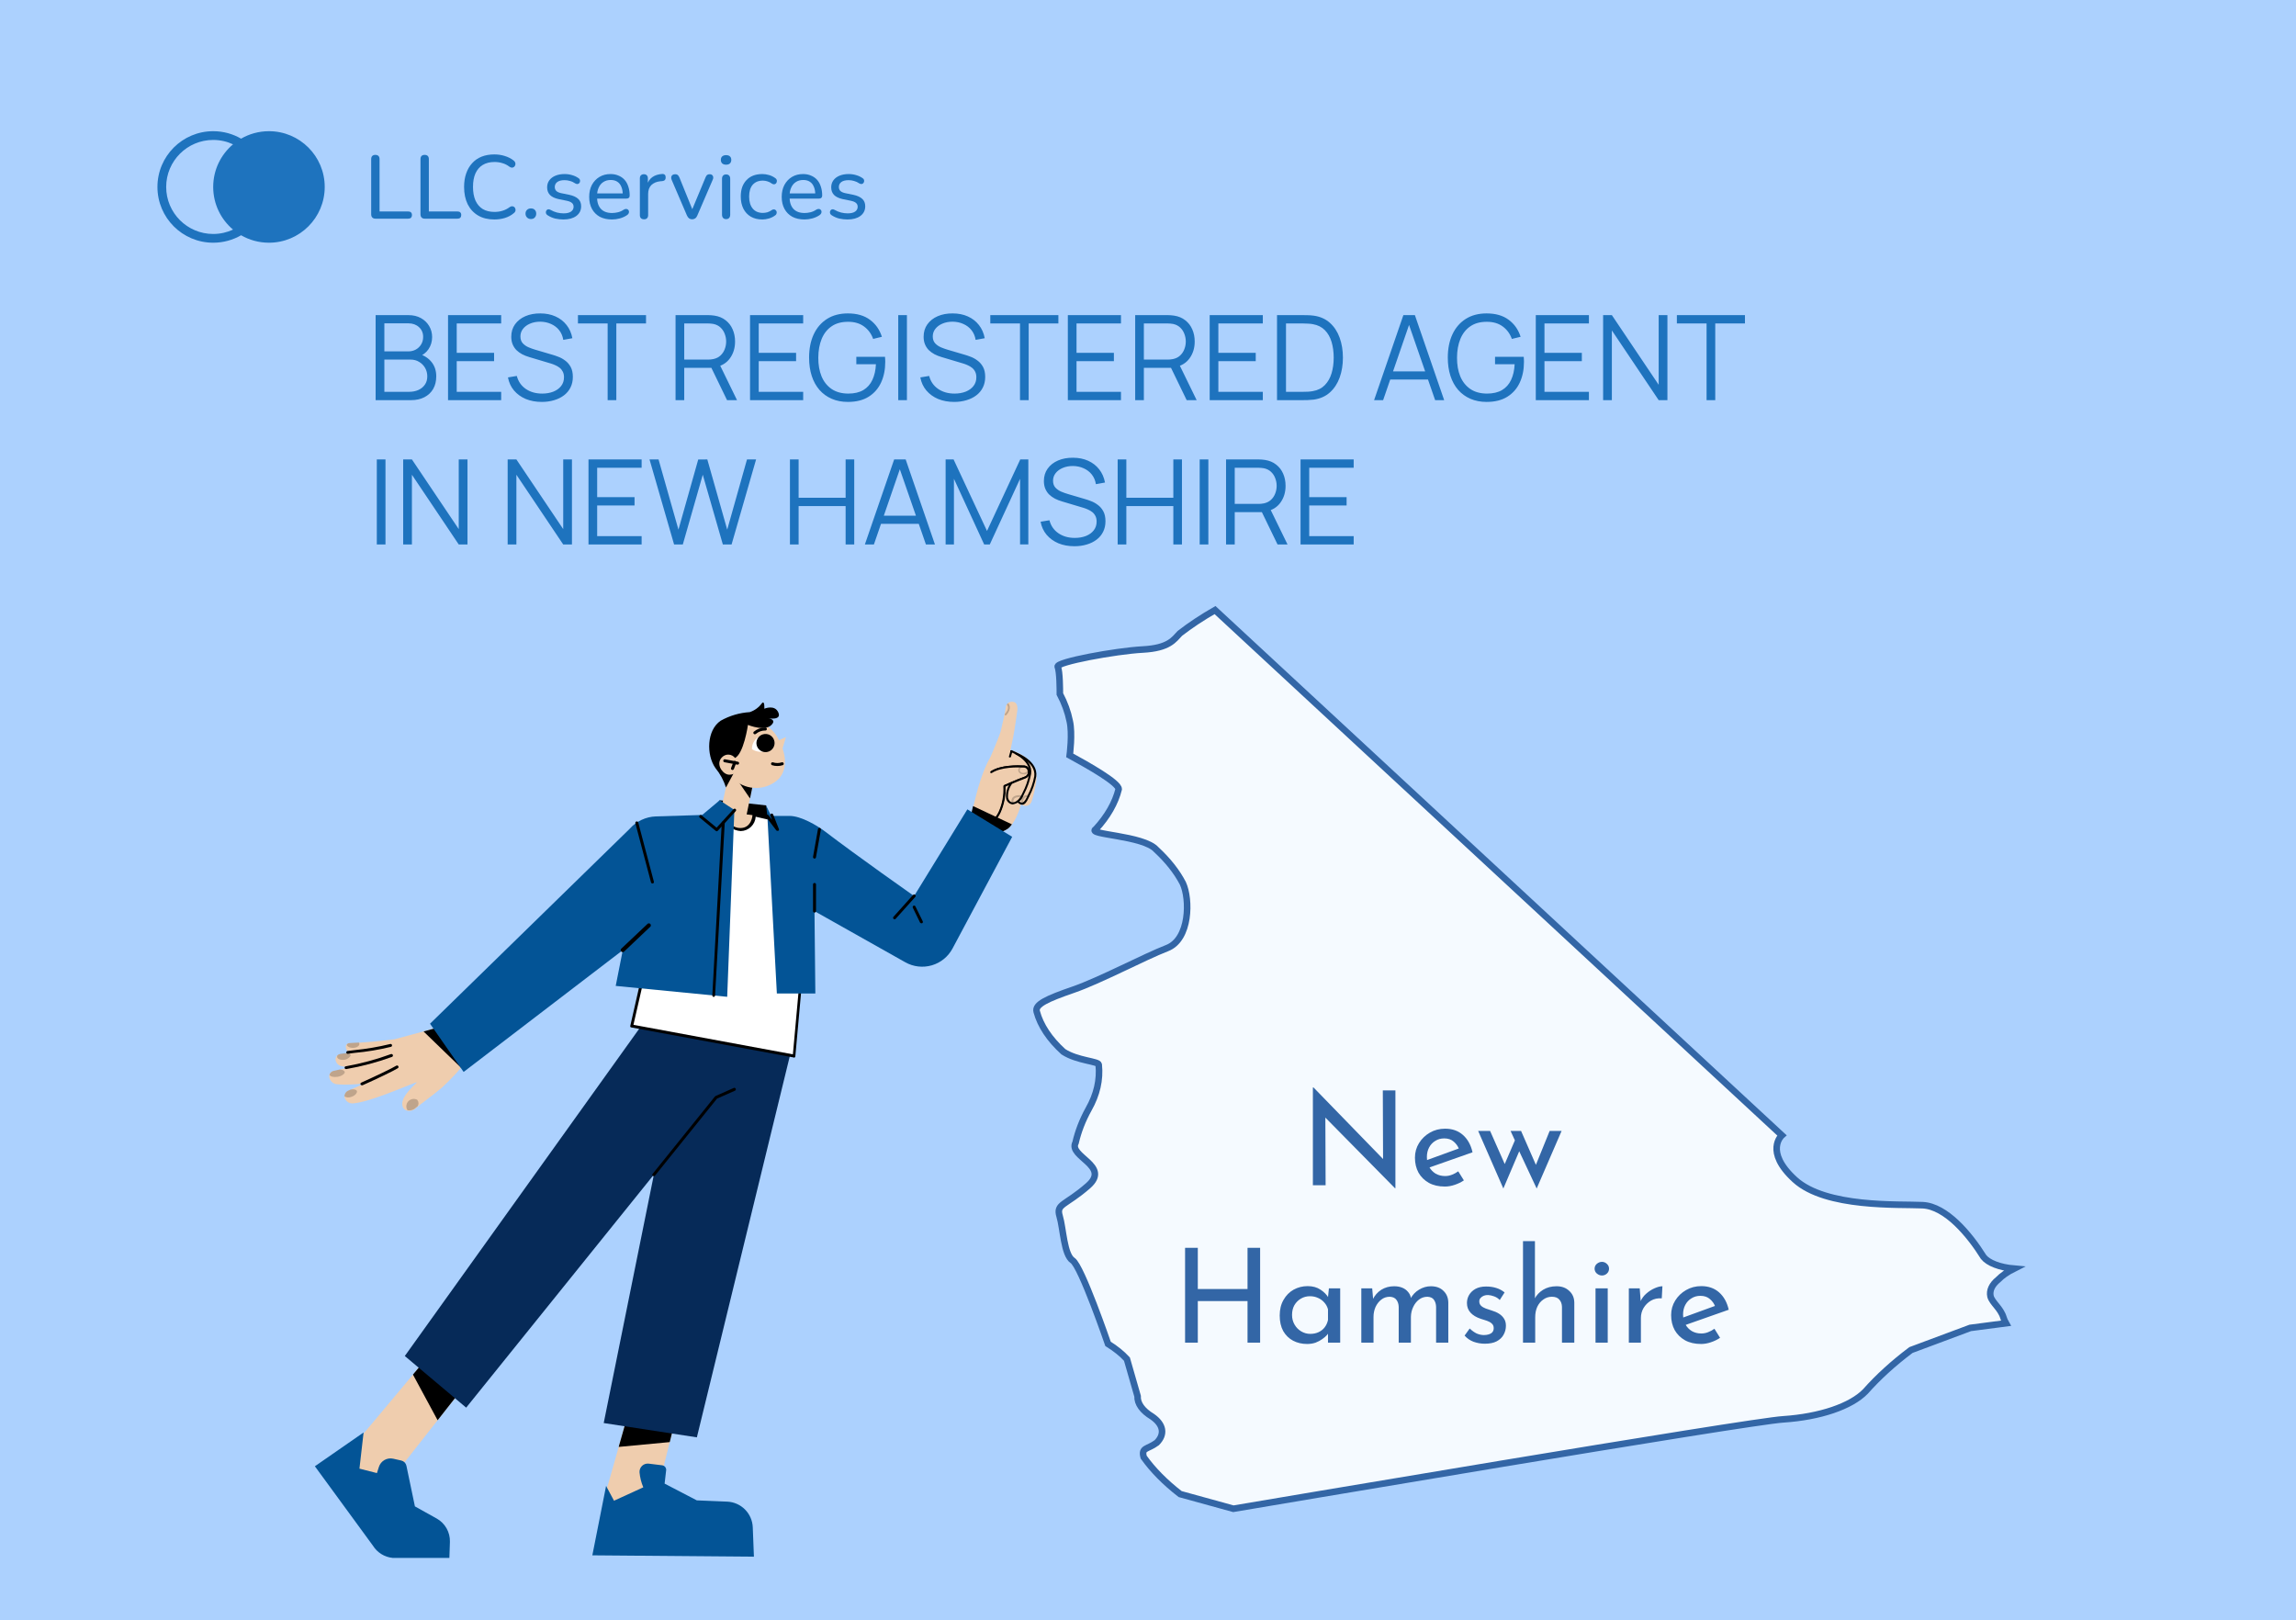 <svg width="350" height="247" viewBox="0 0 350 247" fill="none" xmlns="http://www.w3.org/2000/svg">
<rect width="350" height="247" fill="#ACD1FE"/>
<path d="M57.228 33.335C57.027 33.335 56.867 33.275 56.748 33.156C56.638 33.038 56.583 32.877 56.583 32.676V24.255C56.583 24.044 56.638 23.884 56.748 23.775C56.858 23.665 57.013 23.61 57.214 23.61C57.425 23.61 57.585 23.665 57.694 23.775C57.804 23.884 57.859 24.044 57.859 24.255V32.237H62.221C62.413 32.237 62.554 32.283 62.646 32.375C62.746 32.466 62.797 32.599 62.797 32.772C62.797 32.955 62.746 33.097 62.646 33.198C62.554 33.289 62.413 33.335 62.221 33.335H57.228Z" fill="#1E73BE"/>
<path d="M64.742 33.335C64.541 33.335 64.381 33.275 64.262 33.156C64.153 33.038 64.098 32.877 64.098 32.676V24.255C64.098 24.044 64.153 23.884 64.262 23.775C64.372 23.665 64.528 23.61 64.729 23.61C64.939 23.61 65.099 23.665 65.209 23.775C65.318 23.884 65.373 24.044 65.373 24.255V32.237H69.735C69.927 32.237 70.069 32.283 70.16 32.375C70.261 32.466 70.311 32.599 70.311 32.772C70.311 32.955 70.261 33.097 70.16 33.198C70.069 33.289 69.927 33.335 69.735 33.335H64.742Z" fill="#1E73BE"/>
<path d="M75.355 33.458C74.395 33.458 73.572 33.257 72.886 32.855C72.2 32.452 71.67 31.881 71.295 31.14C70.929 30.39 70.746 29.508 70.746 28.493C70.746 27.734 70.852 27.053 71.062 26.449C71.272 25.837 71.574 25.315 71.967 24.886C72.36 24.447 72.84 24.113 73.407 23.884C73.983 23.656 74.633 23.541 75.355 23.541C75.904 23.541 76.429 23.619 76.932 23.775C77.444 23.93 77.883 24.15 78.249 24.433C78.395 24.534 78.491 24.648 78.537 24.776C78.583 24.904 78.587 25.027 78.551 25.146C78.523 25.256 78.464 25.352 78.373 25.434C78.29 25.508 78.185 25.549 78.057 25.558C77.929 25.558 77.792 25.508 77.646 25.407C77.326 25.16 76.974 24.982 76.589 24.872C76.215 24.753 75.812 24.694 75.382 24.694C74.678 24.694 74.079 24.845 73.586 25.146C73.101 25.439 72.731 25.869 72.475 26.436C72.228 26.993 72.104 27.679 72.104 28.493C72.104 29.298 72.228 29.988 72.475 30.564C72.731 31.131 73.101 31.565 73.586 31.867C74.079 32.16 74.678 32.306 75.382 32.306C75.812 32.306 76.219 32.247 76.603 32.128C76.996 32.009 77.358 31.826 77.687 31.579C77.833 31.479 77.966 31.433 78.085 31.442C78.213 31.451 78.318 31.492 78.4 31.565C78.482 31.629 78.537 31.721 78.564 31.84C78.601 31.949 78.601 32.064 78.564 32.183C78.528 32.301 78.446 32.407 78.318 32.498C77.943 32.818 77.495 33.06 76.974 33.225C76.461 33.38 75.922 33.458 75.355 33.458Z" fill="#1E73BE"/>
<path d="M80.931 33.39C80.694 33.39 80.497 33.312 80.342 33.156C80.186 33.001 80.109 32.804 80.109 32.567C80.109 32.329 80.186 32.137 80.342 31.991C80.497 31.844 80.694 31.771 80.931 31.771C81.188 31.771 81.384 31.844 81.521 31.991C81.668 32.137 81.741 32.329 81.741 32.567C81.741 32.804 81.668 33.001 81.521 33.156C81.384 33.312 81.188 33.39 80.931 33.39Z" fill="#1E73BE"/>
<path d="M85.887 33.458C85.476 33.458 85.06 33.413 84.639 33.321C84.228 33.22 83.839 33.051 83.473 32.813C83.373 32.749 83.299 32.672 83.254 32.58C83.217 32.48 83.203 32.384 83.213 32.292C83.231 32.192 83.272 32.105 83.336 32.032C83.4 31.959 83.478 31.917 83.569 31.908C83.67 31.89 83.775 31.913 83.885 31.977C84.241 32.178 84.584 32.32 84.913 32.402C85.252 32.484 85.585 32.526 85.915 32.526C86.418 32.526 86.797 32.434 87.053 32.251C87.309 32.068 87.437 31.826 87.437 31.524C87.437 31.268 87.35 31.072 87.177 30.934C87.012 30.788 86.751 30.678 86.395 30.605L85.119 30.345C84.552 30.217 84.122 30.006 83.83 29.714C83.546 29.412 83.405 29.028 83.405 28.562C83.405 28.15 83.514 27.794 83.734 27.492C83.962 27.181 84.278 26.943 84.68 26.779C85.082 26.614 85.544 26.532 86.066 26.532C86.468 26.532 86.847 26.587 87.204 26.696C87.57 26.797 87.899 26.952 88.192 27.163C88.301 27.227 88.37 27.309 88.397 27.409C88.434 27.501 88.438 27.597 88.411 27.698C88.393 27.789 88.352 27.867 88.287 27.931C88.224 27.995 88.141 28.036 88.041 28.054C87.94 28.063 87.83 28.036 87.711 27.972C87.446 27.789 87.172 27.661 86.888 27.588C86.614 27.505 86.34 27.464 86.066 27.464C85.572 27.464 85.197 27.56 84.941 27.752C84.694 27.944 84.57 28.196 84.57 28.507C84.57 28.744 84.644 28.941 84.79 29.096C84.945 29.252 85.188 29.366 85.517 29.439L86.792 29.7C87.387 29.828 87.835 30.034 88.137 30.317C88.438 30.591 88.589 30.966 88.589 31.442C88.589 32.064 88.342 32.557 87.849 32.923C87.364 33.28 86.71 33.458 85.887 33.458Z" fill="#1E73BE"/>
<path d="M93.299 33.458C92.577 33.458 91.955 33.321 91.434 33.047C90.922 32.763 90.524 32.365 90.241 31.853C89.957 31.332 89.815 30.72 89.815 30.015C89.815 29.32 89.953 28.712 90.227 28.191C90.51 27.67 90.894 27.263 91.379 26.971C91.873 26.678 92.435 26.532 93.066 26.532C93.514 26.532 93.916 26.609 94.273 26.765C94.639 26.911 94.95 27.126 95.206 27.409C95.462 27.693 95.654 28.04 95.782 28.452C95.919 28.854 95.988 29.311 95.988 29.823C95.988 29.97 95.942 30.084 95.85 30.166C95.768 30.239 95.645 30.276 95.48 30.276H90.789V29.48H95.165L94.931 29.673C94.931 29.197 94.858 28.795 94.712 28.465C94.575 28.127 94.369 27.871 94.095 27.698C93.83 27.524 93.496 27.437 93.094 27.437C92.655 27.437 92.28 27.542 91.969 27.752C91.658 27.953 91.42 28.241 91.256 28.616C91.091 28.982 91.009 29.407 91.009 29.892V29.974C91.009 30.797 91.205 31.419 91.599 31.84C91.992 32.26 92.559 32.471 93.299 32.471C93.592 32.471 93.889 32.434 94.191 32.361C94.502 32.288 94.799 32.155 95.082 31.963C95.219 31.881 95.343 31.844 95.453 31.853C95.572 31.853 95.668 31.89 95.741 31.963C95.814 32.027 95.86 32.109 95.878 32.21C95.896 32.301 95.882 32.402 95.837 32.512C95.791 32.621 95.704 32.718 95.576 32.8C95.274 33.01 94.913 33.175 94.493 33.294C94.081 33.403 93.683 33.458 93.299 33.458Z" fill="#1E73BE"/>
<path d="M98.185 33.431C97.974 33.431 97.814 33.376 97.705 33.266C97.595 33.156 97.54 32.996 97.54 32.786V27.19C97.54 26.98 97.595 26.824 97.705 26.724C97.814 26.614 97.965 26.559 98.157 26.559C98.349 26.559 98.496 26.614 98.596 26.724C98.706 26.824 98.761 26.98 98.761 27.19V28.246H98.624C98.77 27.698 99.044 27.281 99.447 26.998C99.849 26.715 100.356 26.555 100.969 26.518C101.115 26.509 101.234 26.545 101.326 26.628C101.417 26.701 101.467 26.829 101.476 27.012C101.486 27.185 101.444 27.327 101.353 27.437C101.262 27.537 101.12 27.597 100.928 27.615L100.681 27.629C100.077 27.693 99.611 27.89 99.282 28.219C98.962 28.548 98.802 29 98.802 29.576V32.786C98.802 32.996 98.747 33.156 98.637 33.266C98.537 33.376 98.386 33.431 98.185 33.431Z" fill="#1E73BE"/>
<path d="M105.502 33.431C105.328 33.431 105.178 33.385 105.05 33.294C104.922 33.202 104.812 33.056 104.72 32.855L102.389 27.423C102.325 27.268 102.302 27.126 102.32 26.998C102.338 26.87 102.398 26.765 102.498 26.683C102.608 26.6 102.754 26.559 102.937 26.559C103.093 26.559 103.216 26.596 103.308 26.669C103.399 26.742 103.486 26.87 103.568 27.053L105.722 32.361H105.338L107.546 27.053C107.619 26.87 107.701 26.742 107.793 26.669C107.893 26.596 108.031 26.559 108.204 26.559C108.36 26.559 108.479 26.6 108.561 26.683C108.652 26.765 108.707 26.87 108.725 26.998C108.744 27.126 108.716 27.263 108.643 27.409L106.298 32.855C106.215 33.056 106.106 33.202 105.969 33.294C105.841 33.385 105.685 33.431 105.502 33.431Z" fill="#1E73BE"/>
<path d="M110.681 33.403C110.489 33.403 110.338 33.344 110.228 33.225C110.119 33.106 110.064 32.941 110.064 32.731V27.259C110.064 27.039 110.119 26.875 110.228 26.765C110.338 26.646 110.489 26.587 110.681 26.587C110.882 26.587 111.038 26.646 111.147 26.765C111.257 26.875 111.312 27.039 111.312 27.259V32.731C111.312 32.941 111.257 33.106 111.147 33.225C111.047 33.344 110.891 33.403 110.681 33.403ZM110.681 25.105C110.434 25.105 110.238 25.041 110.091 24.913C109.954 24.776 109.886 24.598 109.886 24.378C109.886 24.14 109.954 23.962 110.091 23.843C110.238 23.715 110.434 23.651 110.681 23.651C110.946 23.651 111.143 23.715 111.271 23.843C111.408 23.962 111.477 24.14 111.477 24.378C111.477 24.598 111.408 24.776 111.271 24.913C111.143 25.041 110.946 25.105 110.681 25.105Z" fill="#1E73BE"/>
<path d="M116.213 33.458C115.536 33.458 114.951 33.316 114.457 33.033C113.963 32.74 113.584 32.334 113.319 31.812C113.054 31.282 112.921 30.66 112.921 29.947C112.921 29.416 112.994 28.941 113.14 28.52C113.296 28.1 113.515 27.743 113.799 27.451C114.082 27.149 114.425 26.92 114.827 26.765C115.239 26.609 115.701 26.532 116.213 26.532C116.533 26.532 116.871 26.582 117.228 26.683C117.584 26.783 117.914 26.948 118.215 27.176C118.316 27.249 118.38 27.336 118.407 27.437C118.435 27.528 118.435 27.624 118.407 27.725C118.389 27.826 118.343 27.912 118.27 27.985C118.206 28.049 118.119 28.086 118.01 28.095C117.909 28.104 117.799 28.072 117.68 27.999C117.461 27.835 117.228 27.716 116.981 27.643C116.743 27.569 116.515 27.533 116.295 27.533C115.957 27.533 115.655 27.588 115.39 27.698C115.134 27.807 114.914 27.967 114.731 28.177C114.558 28.379 114.425 28.63 114.334 28.932C114.242 29.224 114.197 29.567 114.197 29.961C114.197 30.738 114.379 31.351 114.745 31.799C115.111 32.237 115.628 32.457 116.295 32.457C116.515 32.457 116.743 32.425 116.981 32.361C117.219 32.288 117.452 32.169 117.68 32.004C117.799 31.931 117.909 31.904 118.01 31.922C118.11 31.931 118.192 31.972 118.256 32.045C118.33 32.109 118.375 32.192 118.394 32.292C118.412 32.384 118.403 32.48 118.366 32.58C118.339 32.681 118.275 32.763 118.174 32.827C117.882 33.047 117.562 33.207 117.214 33.307C116.867 33.408 116.533 33.458 116.213 33.458Z" fill="#1E73BE"/>
<path d="M122.647 33.458C121.924 33.458 121.303 33.321 120.781 33.047C120.269 32.763 119.871 32.365 119.588 31.853C119.305 31.332 119.163 30.72 119.163 30.015C119.163 29.32 119.3 28.712 119.574 28.191C119.858 27.67 120.242 27.263 120.726 26.971C121.22 26.678 121.783 26.532 122.414 26.532C122.862 26.532 123.264 26.609 123.621 26.765C123.986 26.911 124.297 27.126 124.553 27.409C124.809 27.693 125.001 28.04 125.129 28.452C125.266 28.854 125.335 29.311 125.335 29.823C125.335 29.97 125.289 30.084 125.198 30.166C125.116 30.239 124.992 30.276 124.828 30.276H120.137V29.48H124.512L124.279 29.673C124.279 29.197 124.206 28.795 124.059 28.465C123.922 28.127 123.717 27.871 123.442 27.698C123.177 27.524 122.843 27.437 122.441 27.437C122.002 27.437 121.627 27.542 121.316 27.752C121.005 27.953 120.768 28.241 120.603 28.616C120.438 28.982 120.356 29.407 120.356 29.892V29.974C120.356 30.797 120.553 31.419 120.946 31.84C121.339 32.26 121.906 32.471 122.647 32.471C122.939 32.471 123.236 32.434 123.538 32.361C123.849 32.288 124.146 32.155 124.43 31.963C124.567 31.881 124.69 31.844 124.8 31.853C124.919 31.853 125.015 31.89 125.088 31.963C125.161 32.027 125.207 32.109 125.225 32.21C125.244 32.301 125.23 32.402 125.184 32.512C125.138 32.621 125.052 32.718 124.924 32.8C124.622 33.01 124.261 33.175 123.84 33.294C123.428 33.403 123.031 33.458 122.647 33.458Z" fill="#1E73BE"/>
<path d="M129.192 33.458C128.78 33.458 128.364 33.413 127.944 33.321C127.532 33.22 127.143 33.051 126.778 32.813C126.677 32.749 126.604 32.672 126.558 32.58C126.522 32.48 126.508 32.384 126.517 32.292C126.535 32.192 126.576 32.105 126.641 32.032C126.705 31.959 126.782 31.917 126.874 31.908C126.974 31.89 127.079 31.913 127.189 31.977C127.546 32.178 127.889 32.32 128.218 32.402C128.556 32.484 128.89 32.526 129.219 32.526C129.722 32.526 130.102 32.434 130.358 32.251C130.614 32.068 130.742 31.826 130.742 31.524C130.742 31.268 130.655 31.072 130.481 30.934C130.316 30.788 130.056 30.678 129.699 30.605L128.424 30.345C127.857 30.217 127.427 30.006 127.134 29.714C126.851 29.412 126.709 29.028 126.709 28.562C126.709 28.15 126.819 27.794 127.038 27.492C127.267 27.181 127.582 26.943 127.985 26.779C128.387 26.614 128.849 26.532 129.37 26.532C129.772 26.532 130.152 26.587 130.508 26.696C130.874 26.797 131.203 26.952 131.496 27.163C131.606 27.227 131.674 27.309 131.702 27.409C131.738 27.501 131.743 27.597 131.715 27.698C131.697 27.789 131.656 27.867 131.592 27.931C131.528 27.995 131.446 28.036 131.345 28.054C131.245 28.063 131.135 28.036 131.016 27.972C130.751 27.789 130.476 27.661 130.193 27.588C129.919 27.505 129.644 27.464 129.37 27.464C128.876 27.464 128.501 27.56 128.245 27.752C127.998 27.944 127.875 28.196 127.875 28.507C127.875 28.744 127.948 28.941 128.094 29.096C128.25 29.252 128.492 29.366 128.821 29.439L130.097 29.7C130.691 29.828 131.139 30.034 131.441 30.317C131.743 30.591 131.894 30.966 131.894 31.442C131.894 32.064 131.647 32.557 131.153 32.923C130.668 33.28 130.015 33.458 129.192 33.458Z" fill="#1E73BE"/>
<path fill-rule="evenodd" clip-rule="evenodd" d="M35.523 35C34.604 35.428 33.58 35.667 32.5 35.667C28.542 35.667 25.333 32.458 25.333 28.5C25.333 24.542 28.542 21.333 32.5 21.333C33.58 21.333 34.604 21.572 35.523 22C33.674 23.559 32.5 25.892 32.5 28.5C32.5 31.108 33.674 33.441 35.523 35ZM36.75 35.863C35.5 36.586 34.048 37 32.5 37C27.806 37 24 33.194 24 28.5C24 23.806 27.806 20 32.5 20C34.048 20 35.5 20.414 36.75 21.137C38 20.414 39.452 20 41 20C45.694 20 49.5 23.806 49.5 28.5C49.5 33.194 45.694 37 41 37C39.452 37 38 36.586 36.75 35.863Z" fill="#1E73BE"/>
<path d="M57.26 61V48.04H62.264C62.99 48.04 63.623 48.19 64.163 48.49C64.703 48.79 65.123 49.195 65.423 49.705C65.723 50.209 65.873 50.767 65.873 51.379C65.873 52.075 65.687 52.696 65.315 53.242C64.943 53.782 64.445 54.157 63.821 54.367L63.803 53.926C64.643 54.166 65.303 54.586 65.783 55.186C66.263 55.786 66.503 56.512 66.503 57.364C66.503 58.114 66.344 58.762 66.026 59.308C65.708 59.848 65.261 60.265 64.685 60.559C64.109 60.853 63.44 61 62.678 61H57.26ZM58.592 59.731H62.354C62.882 59.731 63.356 59.638 63.776 59.452C64.196 59.26 64.526 58.99 64.766 58.642C65.012 58.294 65.135 57.874 65.135 57.382C65.135 56.902 65.024 56.47 64.802 56.086C64.58 55.702 64.277 55.396 63.893 55.168C63.515 54.934 63.083 54.817 62.597 54.817H58.592V59.731ZM58.592 53.566H62.255C62.669 53.566 63.047 53.473 63.389 53.287C63.731 53.095 64.001 52.834 64.199 52.504C64.403 52.174 64.505 51.793 64.505 51.361C64.505 50.749 64.292 50.251 63.866 49.867C63.446 49.483 62.909 49.291 62.255 49.291H58.592V53.566ZM68.299 61V48.04H76.399V49.309H69.622V53.791H75.319V55.06H69.622V59.731H76.399V61H68.299ZM82.59 61.27C81.684 61.27 80.868 61.12 80.142 60.82C79.422 60.514 78.825 60.082 78.351 59.524C77.883 58.966 77.577 58.303 77.433 57.535L78.783 57.31C78.999 58.15 79.455 58.81 80.151 59.29C80.847 59.764 81.678 60.001 82.644 60.001C83.28 60.001 83.85 59.902 84.354 59.704C84.858 59.5 85.254 59.212 85.542 58.84C85.83 58.468 85.974 58.027 85.974 57.517C85.974 57.181 85.914 56.896 85.794 56.662C85.674 56.422 85.515 56.224 85.317 56.068C85.119 55.912 84.903 55.783 84.669 55.681C84.435 55.573 84.207 55.486 83.985 55.42L80.7 54.439C80.304 54.325 79.938 54.181 79.602 54.007C79.266 53.827 78.972 53.614 78.72 53.368C78.474 53.116 78.282 52.822 78.144 52.486C78.006 52.15 77.937 51.766 77.937 51.334C77.937 50.602 78.129 49.969 78.513 49.435C78.897 48.901 79.422 48.49 80.088 48.202C80.754 47.914 81.513 47.773 82.365 47.779C83.229 47.779 84 47.932 84.678 48.238C85.362 48.544 85.926 48.982 86.37 49.552C86.814 50.116 87.108 50.785 87.252 51.559L85.866 51.811C85.776 51.247 85.569 50.758 85.245 50.344C84.921 49.93 84.507 49.612 84.003 49.39C83.505 49.162 82.956 49.045 82.356 49.039C81.774 49.039 81.255 49.138 80.799 49.336C80.349 49.528 79.992 49.792 79.728 50.128C79.464 50.464 79.332 50.848 79.332 51.28C79.332 51.718 79.452 52.069 79.692 52.333C79.938 52.597 80.238 52.804 80.592 52.954C80.952 53.104 81.3 53.227 81.636 53.323L84.174 54.07C84.438 54.142 84.747 54.247 85.101 54.385C85.461 54.517 85.809 54.709 86.145 54.961C86.487 55.207 86.769 55.531 86.991 55.933C87.213 56.335 87.324 56.845 87.324 57.463C87.324 58.063 87.204 58.6 86.964 59.074C86.73 59.548 86.397 59.947 85.965 60.271C85.539 60.595 85.038 60.841 84.462 61.009C83.892 61.183 83.268 61.27 82.59 61.27ZM92.629 61V49.309H88.102V48.04H98.479V49.309H93.952V61H92.629ZM102.981 61V48.04H107.985C108.111 48.04 108.252 48.046 108.408 48.058C108.57 48.064 108.732 48.082 108.894 48.112C109.572 48.214 110.145 48.451 110.613 48.823C111.087 49.189 111.444 49.651 111.684 50.209C111.93 50.767 112.053 51.385 112.053 52.063C112.053 53.041 111.795 53.89 111.279 54.61C110.763 55.33 110.025 55.783 109.065 55.969L108.606 56.077H104.304V61H102.981ZM110.829 61L108.273 55.726L109.542 55.24L112.35 61H110.829ZM104.304 54.817H107.949C108.057 54.817 108.183 54.811 108.327 54.799C108.471 54.787 108.612 54.766 108.75 54.736C109.194 54.64 109.557 54.457 109.839 54.187C110.127 53.917 110.34 53.596 110.478 53.224C110.622 52.852 110.694 52.465 110.694 52.063C110.694 51.661 110.622 51.274 110.478 50.902C110.34 50.524 110.127 50.2 109.839 49.93C109.557 49.66 109.194 49.477 108.75 49.381C108.612 49.351 108.471 49.333 108.327 49.327C108.183 49.315 108.057 49.309 107.949 49.309H104.304V54.817ZM114.336 61V48.04H122.436V49.309H115.659V53.791H121.356V55.06H115.659V59.731H122.436V61H114.336ZM129.25 61.27C128.338 61.27 127.516 61.111 126.784 60.793C126.052 60.475 125.428 60.022 124.912 59.434C124.402 58.846 124.012 58.138 123.742 57.31C123.472 56.476 123.337 55.546 123.337 54.52C123.337 53.164 123.571 51.982 124.039 50.974C124.513 49.96 125.191 49.174 126.073 48.616C126.955 48.058 128.014 47.779 129.25 47.779C130.63 47.779 131.752 48.103 132.616 48.751C133.486 49.393 134.092 50.257 134.434 51.343L133.102 51.667C132.82 50.875 132.355 50.242 131.707 49.768C131.065 49.294 130.264 49.057 129.304 49.057C128.29 49.051 127.447 49.279 126.775 49.741C126.103 50.197 125.596 50.839 125.254 51.667C124.918 52.489 124.747 53.44 124.741 54.52C124.735 55.6 124.9 56.551 125.236 57.373C125.578 58.189 126.088 58.831 126.766 59.299C127.444 59.761 128.29 59.995 129.304 60.001C130.234 60.001 131.002 59.821 131.608 59.461C132.214 59.101 132.673 58.585 132.985 57.913C133.303 57.241 133.483 56.446 133.525 55.528H130.537V54.394H134.911C134.929 54.532 134.938 54.679 134.938 54.835C134.944 54.985 134.947 55.093 134.947 55.159C134.947 56.329 134.737 57.376 134.317 58.3C133.897 59.218 133.264 59.944 132.418 60.478C131.578 61.006 130.522 61.27 129.25 61.27ZM136.928 61V48.04H138.251V61H136.928ZM145.449 61.27C144.543 61.27 143.727 61.12 143.001 60.82C142.281 60.514 141.684 60.082 141.21 59.524C140.742 58.966 140.436 58.303 140.292 57.535L141.642 57.31C141.858 58.15 142.314 58.81 143.01 59.29C143.706 59.764 144.537 60.001 145.503 60.001C146.139 60.001 146.709 59.902 147.213 59.704C147.717 59.5 148.113 59.212 148.401 58.84C148.689 58.468 148.833 58.027 148.833 57.517C148.833 57.181 148.773 56.896 148.653 56.662C148.533 56.422 148.374 56.224 148.176 56.068C147.978 55.912 147.762 55.783 147.528 55.681C147.294 55.573 147.066 55.486 146.844 55.42L143.559 54.439C143.163 54.325 142.797 54.181 142.461 54.007C142.125 53.827 141.831 53.614 141.579 53.368C141.333 53.116 141.141 52.822 141.003 52.486C140.865 52.15 140.796 51.766 140.796 51.334C140.796 50.602 140.988 49.969 141.372 49.435C141.756 48.901 142.281 48.49 142.947 48.202C143.613 47.914 144.372 47.773 145.224 47.779C146.088 47.779 146.859 47.932 147.537 48.238C148.221 48.544 148.785 48.982 149.229 49.552C149.673 50.116 149.967 50.785 150.111 51.559L148.725 51.811C148.635 51.247 148.428 50.758 148.104 50.344C147.78 49.93 147.366 49.612 146.862 49.39C146.364 49.162 145.815 49.045 145.215 49.039C144.633 49.039 144.114 49.138 143.658 49.336C143.208 49.528 142.851 49.792 142.587 50.128C142.323 50.464 142.191 50.848 142.191 51.28C142.191 51.718 142.311 52.069 142.551 52.333C142.797 52.597 143.097 52.804 143.451 52.954C143.811 53.104 144.159 53.227 144.495 53.323L147.033 54.07C147.297 54.142 147.606 54.247 147.96 54.385C148.32 54.517 148.668 54.709 149.004 54.961C149.346 55.207 149.628 55.531 149.85 55.933C150.072 56.335 150.183 56.845 150.183 57.463C150.183 58.063 150.063 58.6 149.823 59.074C149.589 59.548 149.256 59.947 148.824 60.271C148.398 60.595 147.897 60.841 147.321 61.009C146.751 61.183 146.127 61.27 145.449 61.27ZM155.488 61V49.309H150.961V48.04H161.338V49.309H156.811V61H155.488ZM162.781 61V48.04H170.881V49.309H164.104V53.791H169.801V55.06H164.104V59.731H170.881V61H162.781ZM173.047 61V48.04H178.051C178.177 48.04 178.318 48.046 178.474 48.058C178.636 48.064 178.798 48.082 178.96 48.112C179.638 48.214 180.211 48.451 180.679 48.823C181.153 49.189 181.51 49.651 181.75 50.209C181.996 50.767 182.119 51.385 182.119 52.063C182.119 53.041 181.861 53.89 181.345 54.61C180.829 55.33 180.091 55.783 179.131 55.969L178.672 56.077H174.37V61H173.047ZM180.895 61L178.339 55.726L179.608 55.24L182.416 61H180.895ZM174.37 54.817H178.015C178.123 54.817 178.249 54.811 178.393 54.799C178.537 54.787 178.678 54.766 178.816 54.736C179.26 54.64 179.623 54.457 179.905 54.187C180.193 53.917 180.406 53.596 180.544 53.224C180.688 52.852 180.76 52.465 180.76 52.063C180.76 51.661 180.688 51.274 180.544 50.902C180.406 50.524 180.193 50.2 179.905 49.93C179.623 49.66 179.26 49.477 178.816 49.381C178.678 49.351 178.537 49.333 178.393 49.327C178.249 49.315 178.123 49.309 178.015 49.309H174.37V54.817ZM184.403 61V48.04H192.503V49.309H185.726V53.791H191.423V55.06H185.726V59.731H192.503V61H184.403ZM194.668 61V48.04H198.601C198.739 48.04 198.973 48.043 199.303 48.049C199.639 48.055 199.96 48.079 200.266 48.121C201.25 48.259 202.072 48.625 202.732 49.219C203.392 49.813 203.887 50.569 204.217 51.487C204.547 52.405 204.712 53.416 204.712 54.52C204.712 55.624 204.547 56.635 204.217 57.553C203.887 58.471 203.392 59.227 202.732 59.821C202.072 60.415 201.25 60.781 200.266 60.919C199.966 60.955 199.645 60.979 199.303 60.991C198.961 60.997 198.727 61 198.601 61H194.668ZM196.036 59.731H198.601C198.847 59.731 199.111 59.725 199.393 59.713C199.681 59.695 199.927 59.665 200.131 59.623C200.887 59.491 201.496 59.185 201.958 58.705C202.426 58.225 202.768 57.625 202.984 56.905C203.2 56.179 203.308 55.384 203.308 54.52C203.308 53.65 203.2 52.852 202.984 52.126C202.768 51.4 202.426 50.8 201.958 50.326C201.49 49.852 200.881 49.549 200.131 49.417C199.927 49.375 199.678 49.348 199.384 49.336C199.096 49.318 198.835 49.309 198.601 49.309H196.036V59.731ZM209.465 61L213.929 48.04H215.684L220.148 61H218.771L214.532 48.778H215.054L210.842 61H209.465ZM211.454 57.859V56.617H218.15V57.859H211.454ZM226.615 61.27C225.703 61.27 224.881 61.111 224.149 60.793C223.417 60.475 222.793 60.022 222.277 59.434C221.767 58.846 221.377 58.138 221.107 57.31C220.837 56.476 220.702 55.546 220.702 54.52C220.702 53.164 220.936 51.982 221.404 50.974C221.878 49.96 222.556 49.174 223.438 48.616C224.32 48.058 225.379 47.779 226.615 47.779C227.995 47.779 229.117 48.103 229.981 48.751C230.851 49.393 231.457 50.257 231.799 51.343L230.467 51.667C230.185 50.875 229.72 50.242 229.072 49.768C228.43 49.294 227.629 49.057 226.669 49.057C225.655 49.051 224.812 49.279 224.14 49.741C223.468 50.197 222.961 50.839 222.619 51.667C222.283 52.489 222.112 53.44 222.106 54.52C222.1 55.6 222.265 56.551 222.601 57.373C222.943 58.189 223.453 58.831 224.131 59.299C224.809 59.761 225.655 59.995 226.669 60.001C227.599 60.001 228.367 59.821 228.973 59.461C229.579 59.101 230.038 58.585 230.35 57.913C230.668 57.241 230.848 56.446 230.89 55.528H227.902V54.394H232.276C232.294 54.532 232.303 54.679 232.303 54.835C232.309 54.985 232.312 55.093 232.312 55.159C232.312 56.329 232.102 57.376 231.682 58.3C231.262 59.218 230.629 59.944 229.783 60.478C228.943 61.006 227.887 61.27 226.615 61.27ZM234.114 61V48.04H242.214V49.309H235.437V53.791H241.134V55.06H235.437V59.731H242.214V61H234.114ZM244.379 61V48.04H245.711L252.848 58.66V48.04H254.18V61H252.848L245.711 50.371V61H244.379ZM260.148 61V49.309H255.621V48.04H265.998V49.309H261.471V61H260.148ZM57.44 83V70.04H58.763V83H57.44ZM61.461 83V70.04H62.793L69.93 80.66V70.04H71.262V83H69.93L62.793 72.371V83H61.461ZM77.387 83V70.04H78.719L85.856 80.66V70.04H87.188V83H85.856L78.719 72.371V83H77.387ZM89.709 83V70.04H97.809V71.309H91.032V75.791H96.729V77.06H91.032V81.731H97.809V83H89.709ZM102.756 83L99.012 70.04H100.389L103.422 80.741L106.437 70.049L107.823 70.04L110.856 80.741L113.871 70.04H115.257L111.522 83H110.19L107.13 72.371L104.088 83H102.756ZM120.418 83V70.04H121.741V75.881H128.905V70.04H130.219V83H128.905V77.15H121.741V83H120.418ZM131.84 83L136.304 70.04H138.059L142.523 83H141.146L136.907 70.778H137.429L133.217 83H131.84ZM133.829 79.859V78.617H140.525V79.859H133.829ZM144.149 83V70.04H145.364L150.458 80.939L155.525 70.04H156.758V82.991H155.498V72.992L150.881 83H150.026L145.418 72.992V83H144.149ZM163.783 83.27C162.877 83.27 162.061 83.12 161.335 82.82C160.615 82.514 160.018 82.082 159.544 81.524C159.076 80.966 158.77 80.303 158.626 79.535L159.976 79.31C160.192 80.15 160.648 80.81 161.344 81.29C162.04 81.764 162.871 82.001 163.837 82.001C164.473 82.001 165.043 81.902 165.547 81.704C166.051 81.5 166.447 81.212 166.735 80.84C167.023 80.468 167.167 80.027 167.167 79.517C167.167 79.181 167.107 78.896 166.987 78.662C166.867 78.422 166.708 78.224 166.51 78.068C166.312 77.912 166.096 77.783 165.862 77.681C165.628 77.573 165.4 77.486 165.178 77.42L161.893 76.439C161.497 76.325 161.131 76.181 160.795 76.007C160.459 75.827 160.165 75.614 159.913 75.368C159.667 75.116 159.475 74.822 159.337 74.486C159.199 74.15 159.13 73.766 159.13 73.334C159.13 72.602 159.322 71.969 159.706 71.435C160.09 70.901 160.615 70.49 161.281 70.202C161.947 69.914 162.706 69.773 163.558 69.779C164.422 69.779 165.193 69.932 165.871 70.238C166.555 70.544 167.119 70.982 167.563 71.552C168.007 72.116 168.301 72.785 168.445 73.559L167.059 73.811C166.969 73.247 166.762 72.758 166.438 72.344C166.114 71.93 165.7 71.612 165.196 71.39C164.698 71.162 164.149 71.045 163.549 71.039C162.967 71.039 162.448 71.138 161.992 71.336C161.542 71.528 161.185 71.792 160.921 72.128C160.657 72.464 160.525 72.848 160.525 73.28C160.525 73.718 160.645 74.069 160.885 74.333C161.131 74.597 161.431 74.804 161.785 74.954C162.145 75.104 162.493 75.227 162.829 75.323L165.367 76.07C165.631 76.142 165.94 76.247 166.294 76.385C166.654 76.517 167.002 76.709 167.338 76.961C167.68 77.207 167.962 77.531 168.184 77.933C168.406 78.335 168.517 78.845 168.517 79.463C168.517 80.063 168.397 80.6 168.157 81.074C167.923 81.548 167.59 81.947 167.158 82.271C166.732 82.595 166.231 82.841 165.655 83.009C165.085 83.183 164.461 83.27 163.783 83.27ZM170.375 83V70.04H171.698V75.881H178.862V70.04H180.176V83H178.862V77.15H171.698V83H170.375ZM182.878 83V70.04H184.201V83H182.878ZM186.899 83V70.04H191.903C192.029 70.04 192.17 70.046 192.326 70.058C192.488 70.064 192.65 70.082 192.812 70.112C193.49 70.214 194.063 70.451 194.531 70.823C195.005 71.189 195.362 71.651 195.602 72.209C195.848 72.767 195.971 73.385 195.971 74.063C195.971 75.041 195.713 75.89 195.197 76.61C194.681 77.33 193.943 77.783 192.983 77.969L192.524 78.077H188.222V83H186.899ZM194.747 83L192.191 77.726L193.46 77.24L196.268 83H194.747ZM188.222 76.817H191.867C191.975 76.817 192.101 76.811 192.245 76.799C192.389 76.787 192.53 76.766 192.668 76.736C193.112 76.64 193.475 76.457 193.757 76.187C194.045 75.917 194.258 75.596 194.396 75.224C194.54 74.852 194.612 74.465 194.612 74.063C194.612 73.661 194.54 73.274 194.396 72.902C194.258 72.524 194.045 72.2 193.757 71.93C193.475 71.66 193.112 71.477 192.668 71.381C192.53 71.351 192.389 71.333 192.245 71.327C192.101 71.315 191.975 71.309 191.867 71.309H188.222V76.817ZM198.254 83V70.04H206.354V71.309H199.577V75.791H205.274V77.06H199.577V81.731H206.354V83H198.254Z" fill="#1E73BE"/>
<path d="M304.606 195.067C303.647 195.849 303.238 196.739 303.43 197.623C303.714 198.652 304.972 199.398 305.418 200.889C305.504 201.17 305.626 201.448 305.783 201.723L300.347 202.433L291.3 205.806C288.614 207.83 286.294 209.942 284.363 212.125C283.28 213.24 281.564 214.215 279.377 214.957C277.19 215.7 274.605 216.185 271.868 216.367C266.757 216.651 190.043 229.663 188.015 230L179.901 227.763C177.6 225.979 175.737 224.093 174.344 222.136C173.938 220.645 174.912 220.983 176.331 219.935C176.967 219.298 177.236 218.603 177.116 217.91C176.996 217.217 176.49 216.547 175.642 215.959C174.139 215.052 173.355 213.955 173.411 212.835L171.788 207.19C171.036 206.369 170.07 205.589 168.908 204.865C168.908 204.865 164.851 193.043 163.512 192.155C162.174 191.268 162.093 187.292 161.525 185.392C160.957 183.493 162.376 183.813 165.865 180.76C169.354 177.706 162.823 176.34 163.959 174.192C164.354 172.47 165.018 170.762 165.946 169.08C167.203 166.87 167.722 164.592 167.488 162.317C167.488 161.766 164.242 161.731 162.092 160.328C159.979 158.405 158.608 156.342 158.035 154.222C157.711 153.122 159.618 152.252 163.634 150.867C167.65 149.483 174.425 145.879 177.914 144.53C181.402 143.181 181.443 137.075 180.308 134.643C179.384 132.874 178.024 131.154 176.251 129.513C174.304 127.33 165.541 127.259 167.042 126.407C168.837 124.451 170.01 122.396 170.531 120.301C170.531 119.324 165.987 116.75 163.066 115.153C163.066 115.153 163.513 111.816 163.066 109.916C162.786 108.53 162.285 107.154 161.565 105.798C161.565 105.23 161.565 102.372 161.24 101.645C160.916 100.917 170.125 99.231 174.182 99.017C178.239 98.805 178.968 97.473 179.861 96.55C181.459 95.315 183.248 94.129 185.216 93L271.625 173.073C271.625 173.073 268.867 175.505 273.613 179.836C278.359 184.168 289.515 183.546 293.085 183.724C296.655 183.901 300.225 188.179 302.375 191.623C302.727 192.069 303.339 192.468 304.15 192.779C304.961 193.09 305.943 193.304 307 193.398C306.006 193.896 305.198 194.459 304.606 195.067Z" fill="#F5FAFF" stroke="#3366A6" stroke-miterlimit="10"/>
<path d="M212.655 181.142L201.475 169.802L202.035 169.942L202.075 180.682H200.135V165.782H200.235L211.295 177.162L210.835 177.062L210.795 166.222H212.715V181.142H212.655ZM220.253 180.882C219.306 180.882 218.493 180.695 217.813 180.322C217.133 179.935 216.606 179.415 216.233 178.762C215.873 178.095 215.693 177.335 215.693 176.482C215.693 175.668 215.9 174.928 216.313 174.262C216.726 173.595 217.28 173.062 217.973 172.662C218.666 172.262 219.44 172.062 220.293 172.062C221.386 172.062 222.293 172.382 223.013 173.022C223.733 173.662 224.22 174.542 224.473 175.662L217.653 178.062L217.213 176.962L222.813 174.922L222.413 175.182C222.253 174.742 221.986 174.362 221.613 174.042C221.24 173.708 220.753 173.542 220.153 173.542C219.646 173.542 219.193 173.668 218.793 173.922C218.393 174.162 218.08 174.495 217.853 174.922C217.626 175.348 217.513 175.835 217.513 176.382C217.513 176.955 217.633 177.462 217.873 177.902C218.113 178.328 218.44 178.668 218.853 178.922C219.28 179.162 219.76 179.282 220.293 179.282C220.653 179.282 221 179.215 221.333 179.082C221.68 178.948 222 178.775 222.293 178.562L223.153 179.942C222.74 180.222 222.273 180.448 221.753 180.622C221.246 180.795 220.746 180.882 220.253 180.882ZM231.869 172.402L234.309 177.982L233.949 178.022L236.229 172.402H238.049L234.249 181.182L231.589 175.502L229.169 181.182L225.329 172.402H227.149L229.729 178.242L229.089 178.122L230.929 173.842L230.269 172.402H231.869ZM192.092 190.222V204.682H190.172V198.342H182.592V204.682H180.652V190.222H182.592V196.502H190.172V190.222H192.092ZM199.238 204.882C198.464 204.882 197.758 204.715 197.118 204.382C196.491 204.048 195.991 203.562 195.618 202.922C195.258 202.268 195.078 201.475 195.078 200.542C195.078 199.622 195.271 198.828 195.658 198.162C196.044 197.482 196.558 196.962 197.198 196.602C197.851 196.242 198.564 196.062 199.338 196.062C200.111 196.062 200.764 196.242 201.298 196.602C201.831 196.948 202.238 197.362 202.518 197.842L202.398 198.162L202.578 196.402H204.298V204.682H202.438V202.522L202.638 203.002C202.584 203.135 202.464 203.308 202.278 203.522C202.104 203.722 201.864 203.928 201.558 204.142C201.264 204.355 200.924 204.535 200.538 204.682C200.151 204.815 199.718 204.882 199.238 204.882ZM199.738 203.342C200.204 203.342 200.624 203.255 200.998 203.082C201.371 202.908 201.678 202.668 201.918 202.362C202.171 202.042 202.344 201.662 202.438 201.222V199.602C202.331 199.202 202.144 198.855 201.878 198.562C201.611 198.255 201.291 198.022 200.918 197.862C200.544 197.688 200.131 197.602 199.678 197.602C199.184 197.602 198.731 197.722 198.318 197.962C197.904 198.202 197.571 198.535 197.318 198.962C197.078 199.388 196.958 199.888 196.958 200.462C196.958 200.995 197.084 201.482 197.338 201.922C197.591 202.362 197.931 202.708 198.358 202.962C198.784 203.215 199.244 203.342 199.738 203.342ZM209.177 196.402L209.337 198.262L209.257 198.102C209.563 197.475 209.997 196.982 210.557 196.622C211.13 196.262 211.783 196.082 212.517 196.082C212.983 196.082 213.397 196.155 213.757 196.302C214.117 196.448 214.41 196.662 214.637 196.942C214.877 197.208 215.03 197.542 215.097 197.942L214.997 198.002C215.317 197.402 215.757 196.935 216.317 196.602C216.89 196.255 217.49 196.082 218.117 196.082C218.93 196.082 219.57 196.315 220.037 196.782C220.517 197.235 220.763 197.828 220.777 198.562V204.682H218.917V199.222C218.903 198.795 218.797 198.442 218.597 198.162C218.41 197.868 218.077 197.708 217.597 197.682C217.117 197.682 216.683 197.828 216.297 198.122C215.923 198.415 215.63 198.795 215.417 199.262C215.203 199.715 215.09 200.208 215.077 200.742V204.682H213.217V199.222C213.203 198.795 213.09 198.442 212.877 198.162C212.677 197.868 212.337 197.708 211.857 197.682C211.363 197.682 210.93 197.828 210.557 198.122C210.183 198.415 209.89 198.795 209.677 199.262C209.477 199.728 209.377 200.228 209.377 200.762V204.682H207.517V196.402H209.177ZM226.34 204.842C225.754 204.842 225.18 204.742 224.62 204.542C224.074 204.328 223.62 204.015 223.26 203.602L224.04 202.522C224.387 202.855 224.74 203.108 225.1 203.282C225.474 203.442 225.84 203.522 226.2 203.522C226.467 203.522 226.714 203.488 226.94 203.422C227.167 203.355 227.347 203.248 227.48 203.102C227.627 202.942 227.7 202.728 227.7 202.462C227.7 202.168 227.6 201.935 227.4 201.762C227.214 201.588 226.967 201.448 226.66 201.342C226.367 201.235 226.054 201.135 225.72 201.042C225.04 200.815 224.52 200.502 224.16 200.102C223.8 199.702 223.62 199.215 223.62 198.642C223.62 198.202 223.727 197.795 223.94 197.422C224.167 197.035 224.494 196.722 224.92 196.482C225.36 196.242 225.9 196.122 226.54 196.122C227.114 196.122 227.627 196.195 228.08 196.342C228.534 196.475 228.96 196.702 229.36 197.022L228.62 198.182C228.38 197.928 228.094 197.742 227.76 197.622C227.427 197.502 227.127 197.435 226.86 197.422C226.634 197.408 226.414 197.442 226.2 197.522C226 197.602 225.834 197.715 225.7 197.862C225.567 198.008 225.5 198.182 225.5 198.382C225.5 198.662 225.594 198.888 225.78 199.062C225.967 199.235 226.207 199.375 226.5 199.482C226.807 199.575 227.107 199.675 227.4 199.782C227.814 199.902 228.18 200.062 228.5 200.262C228.82 200.462 229.074 200.708 229.26 201.002C229.46 201.295 229.56 201.662 229.56 202.102C229.56 202.595 229.44 203.055 229.2 203.482C228.974 203.895 228.62 204.228 228.14 204.482C227.674 204.722 227.074 204.842 226.34 204.842ZM232.165 204.682V189.202H233.985V198.322L233.945 197.982C234.225 197.435 234.652 196.982 235.225 196.622C235.812 196.262 236.498 196.082 237.285 196.082C238.072 196.082 238.712 196.315 239.205 196.782C239.712 197.235 239.972 197.828 239.985 198.562V204.682H238.105V199.222C238.092 198.768 237.958 198.402 237.705 198.122C237.465 197.828 237.085 197.682 236.565 197.682C236.085 197.682 235.652 197.822 235.265 198.102C234.878 198.368 234.572 198.735 234.345 199.202C234.132 199.668 234.025 200.202 234.025 200.802V204.682H232.165ZM243.22 196.402H245.08V204.682H243.22V196.402ZM243.08 193.402C243.08 193.108 243.193 192.862 243.42 192.662C243.66 192.462 243.92 192.362 244.2 192.362C244.48 192.362 244.726 192.462 244.94 192.662C245.166 192.862 245.28 193.108 245.28 193.402C245.28 193.708 245.166 193.962 244.94 194.162C244.726 194.348 244.48 194.442 244.2 194.442C243.92 194.442 243.66 194.342 243.42 194.142C243.193 193.942 243.08 193.695 243.08 193.402ZM249.958 196.402L250.138 198.802L250.038 198.482C250.251 197.975 250.558 197.548 250.958 197.202C251.371 196.842 251.798 196.568 252.238 196.382C252.691 196.182 253.084 196.082 253.418 196.082L253.318 197.922C252.691 197.882 252.138 198.002 251.658 198.282C251.191 198.562 250.818 198.935 250.538 199.402C250.271 199.868 250.138 200.368 250.138 200.902V204.682H248.298V196.402H249.958ZM259.306 204.882C258.359 204.882 257.546 204.695 256.866 204.322C256.186 203.935 255.659 203.415 255.286 202.762C254.926 202.095 254.746 201.335 254.746 200.482C254.746 199.668 254.952 198.928 255.366 198.262C255.779 197.595 256.332 197.062 257.026 196.662C257.719 196.262 258.492 196.062 259.346 196.062C260.439 196.062 261.346 196.382 262.066 197.022C262.786 197.662 263.272 198.542 263.526 199.662L256.706 202.062L256.266 200.962L261.866 198.922L261.466 199.182C261.306 198.742 261.039 198.362 260.666 198.042C260.292 197.708 259.806 197.542 259.206 197.542C258.699 197.542 258.246 197.668 257.846 197.922C257.446 198.162 257.132 198.495 256.906 198.922C256.679 199.348 256.566 199.835 256.566 200.382C256.566 200.955 256.686 201.462 256.926 201.902C257.166 202.328 257.492 202.668 257.906 202.922C258.332 203.162 258.812 203.282 259.346 203.282C259.706 203.282 260.052 203.215 260.386 203.082C260.732 202.948 261.052 202.775 261.346 202.562L262.206 203.942C261.792 204.222 261.326 204.448 260.806 204.622C260.299 204.795 259.799 204.882 259.306 204.882Z" fill="#3366A6"/>
<g clip-path="url(#clip0_1214_2362)">
<path d="M148.609 126.527L149.026 125.599L150.019 126.852C150.644 127.035 151.303 127.075 151.945 126.969C152.588 126.863 153.198 126.614 153.732 126.24C154.66 125.497 155.3 123.836 155.662 122.592C155.779 122.702 155.921 122.781 156.075 122.823C156.229 122.865 156.392 122.868 156.548 122.832C156.704 122.796 156.848 122.723 156.969 122.618C157.09 122.513 157.183 122.38 157.24 122.23C157.598 121.146 157.852 120.03 158.001 118.898C158.016 118.419 157.96 117.941 157.834 117.478C157.249 116.309 156.646 114.852 152.896 114.091C150.112 113.525 148.07 124.393 148.07 124.393L148.609 126.527ZM151.755 119.223L151.829 119.056L155.384 118.128L155.653 118.666L151.755 119.223Z" fill="#EFCDAE"/>
<path d="M149.582 125.971C150.194 125.865 150.769 125.607 151.256 125.221C151.742 124.835 152.124 124.333 152.366 123.762C152.92 122.517 153.165 121.158 153.081 119.799C153.081 119.799 154.761 119.038 156.209 118.509C156.328 118.467 156.437 118.401 156.53 118.315C156.623 118.229 156.697 118.125 156.749 118.01C156.8 117.894 156.827 117.769 156.828 117.643C156.83 117.516 156.805 117.391 156.756 117.274C156.703 117.147 156.616 117.038 156.505 116.958C156.394 116.877 156.262 116.829 156.125 116.819C155.086 116.754 152.533 116.708 151.085 117.673C149.638 118.638 148.134 125.525 148.134 125.525L149.582 125.971Z" fill="#EFCDAE"/>
<path d="M149.536 126.063H149.592C150.227 125.96 150.826 125.698 151.334 125.303C151.842 124.907 152.242 124.39 152.497 123.799C153.044 122.559 153.295 121.208 153.23 119.854C153.564 119.706 155.021 119.056 156.283 118.601C156.416 118.553 156.538 118.478 156.64 118.38C156.742 118.283 156.823 118.165 156.877 118.035C156.935 117.907 156.964 117.767 156.964 117.627C156.964 117.486 156.935 117.347 156.877 117.218C156.817 117.075 156.719 116.952 156.593 116.862C156.466 116.771 156.318 116.718 156.163 116.708C155.114 116.643 152.534 116.596 151.058 117.58C151.047 117.589 151.037 117.6 151.031 117.613C151.024 117.626 151.021 117.64 151.021 117.654C151.021 117.669 151.024 117.683 151.031 117.696C151.037 117.709 151.047 117.72 151.058 117.729C151.077 117.746 151.102 117.756 151.128 117.756C151.154 117.756 151.179 117.746 151.197 117.729C152.627 116.801 155.151 116.801 156.172 116.893C156.289 116.898 156.402 116.936 156.498 117.004C156.593 117.071 156.667 117.165 156.71 117.274C156.757 117.376 156.78 117.487 156.78 117.599C156.78 117.711 156.757 117.822 156.71 117.924C156.668 118.028 156.604 118.121 156.522 118.198C156.441 118.275 156.343 118.333 156.237 118.369C154.798 118.889 153.119 119.659 153.1 119.668C153.08 119.677 153.064 119.691 153.054 119.71C153.044 119.728 153.041 119.75 153.044 119.771C153.119 121.114 152.874 122.457 152.33 123.687C152.09 124.243 151.715 124.73 151.238 125.103C150.761 125.476 150.198 125.723 149.601 125.822C149.581 125.831 149.564 125.845 149.552 125.863C149.541 125.881 149.534 125.902 149.534 125.924C149.534 125.946 149.541 125.967 149.552 125.985C149.564 126.003 149.581 126.017 149.601 126.026L149.536 126.063Z" fill="black"/>
<path d="M149.432 125.98C149.44 126.028 149.467 126.072 149.506 126.1L149.599 126.147C150.241 126.042 150.847 125.777 151.359 125.376C151.872 124.976 152.275 124.452 152.532 123.854C153.083 122.618 153.337 121.271 153.274 119.919C153.618 119.771 155.056 119.13 156.3 118.676C156.438 118.626 156.565 118.549 156.672 118.448C156.779 118.347 156.864 118.226 156.922 118.091C156.979 117.956 157.009 117.811 157.009 117.664C157.009 117.517 156.979 117.372 156.922 117.237C156.854 117.088 156.748 116.96 156.614 116.865C156.48 116.771 156.324 116.713 156.161 116.699C155.112 116.652 152.513 116.587 151.028 117.58C151.011 117.59 150.997 117.603 150.985 117.619C150.974 117.635 150.967 117.654 150.963 117.673C150.949 117.709 150.949 117.749 150.963 117.785C150.974 117.802 150.989 117.817 151.007 117.829C151.025 117.84 151.045 117.847 151.065 117.849C151.101 117.864 151.141 117.864 151.177 117.849C152.588 116.903 155.103 116.959 156.124 117.014C156.232 117.023 156.337 117.061 156.425 117.125C156.514 117.189 156.583 117.276 156.625 117.376C156.666 117.473 156.688 117.577 156.688 117.682C156.688 117.788 156.666 117.892 156.625 117.989C156.583 118.085 156.523 118.172 156.446 118.244C156.369 118.316 156.278 118.371 156.179 118.406C154.75 118.926 153.107 119.706 153.033 119.706C153.005 119.72 152.982 119.743 152.967 119.772C152.952 119.8 152.946 119.832 152.95 119.864C153.025 121.194 152.783 122.524 152.244 123.743C152.005 124.283 151.636 124.755 151.169 125.116C150.703 125.477 150.154 125.717 149.571 125.813C149.531 125.817 149.494 125.837 149.468 125.868C149.442 125.899 149.429 125.939 149.432 125.98Z" fill="black"/>
<g style="mix-blend-mode:overlay" opacity="0.2">
<g style="mix-blend-mode:overlay">
<path d="M155.216 117.413C155.217 117.323 155.238 117.235 155.278 117.155C155.319 117.074 155.377 117.004 155.448 116.949C155.607 116.825 155.803 116.757 156.005 116.754C156.102 116.731 156.203 116.73 156.3 116.751C156.398 116.772 156.489 116.815 156.567 116.877C156.646 116.939 156.709 117.017 156.753 117.107C156.796 117.197 156.819 117.295 156.819 117.395C156.819 117.495 156.796 117.593 156.753 117.683C156.709 117.772 156.646 117.851 156.567 117.913C156.489 117.974 156.398 118.017 156.3 118.039C156.203 118.06 156.102 118.059 156.005 118.035C155.84 118.038 155.677 118 155.531 117.924C155.44 117.872 155.363 117.798 155.308 117.709C155.253 117.62 155.221 117.518 155.216 117.413ZM156.005 116.968C155.854 116.969 155.708 117.017 155.587 117.107C155.541 117.142 155.503 117.187 155.475 117.238C155.448 117.289 155.432 117.346 155.429 117.404C155.456 117.536 155.533 117.653 155.643 117.731C155.754 117.809 155.89 117.841 156.023 117.822C156.348 117.822 156.608 117.618 156.608 117.386C156.602 117.314 156.577 117.246 156.536 117.187C156.496 117.129 156.44 117.082 156.376 117.051C156.261 116.993 156.133 116.965 156.005 116.968Z" fill="black"/>
</g>
</g>
<path d="M63.591 164.923C61.215 165.852 56.221 168.023 53.799 168.209C53.542 168.225 53.287 168.161 53.068 168.026C52.849 167.892 52.676 167.693 52.574 167.457C52.488 167.237 52.489 166.993 52.577 166.774C52.665 166.555 52.833 166.378 53.047 166.278C55.587 165.199 58.066 163.982 60.472 162.631C61.14 162.13 62.217 162.77 63.089 163.494C63.86 164.088 64.463 164.58 63.591 164.923Z" fill="#EFCDAE"/>
<path d="M62.479 164.097C62.479 164.097 54.888 165.666 51.342 165.285C51.066 165.256 50.807 165.139 50.602 164.952C50.397 164.765 50.256 164.518 50.2 164.246C50.177 164.139 50.175 164.028 50.195 163.92C50.215 163.812 50.255 163.709 50.315 163.617C50.374 163.524 50.452 163.445 50.542 163.382C50.632 163.32 50.734 163.276 50.841 163.253C52.809 162.807 58.266 161.768 59.444 161.22C60.892 160.533 62.479 164.097 62.479 164.097Z" fill="#EFCDAE"/>
<path d="M62.739 162.399C62.739 162.399 55.314 163.234 52.084 162.538C51.852 162.498 51.639 162.387 51.473 162.221C51.307 162.055 51.196 161.841 51.156 161.61C51.127 161.393 51.185 161.174 51.317 161C51.449 160.826 51.645 160.712 51.861 160.682C54.423 160.401 56.967 159.976 59.481 159.41C60.91 158.872 62.739 162.399 62.739 162.399Z" fill="#EFCDAE"/>
<path d="M53.262 159.011C55.566 158.935 57.864 158.74 60.148 158.427L67.016 156.57C67.016 156.57 72.103 160.023 72.409 160.515C72.483 160.626 72.056 160.97 71.351 161.443C70.148 163.02 68.806 164.486 67.341 165.824C65.541 167.327 64.251 168.172 63.388 168.951C62.524 169.731 61.049 169.369 61.364 167.903C61.569 166.974 62.571 165.963 63.592 164.97C63.224 165.064 62.848 165.12 62.469 165.137C61.541 165.137 61.271 160.886 61.271 160.886C61.271 160.886 56.306 161.406 53.652 160.719C53.41 160.656 53.193 160.523 53.027 160.336C52.862 160.15 52.756 159.918 52.724 159.67C52.709 159.591 52.711 159.509 52.731 159.43C52.752 159.352 52.788 159.278 52.84 159.216C52.891 159.153 52.955 159.102 53.028 159.067C53.101 159.032 53.181 159.013 53.262 159.011Z" fill="#EFCDAE"/>
<g style="mix-blend-mode:overlay" opacity="0.2">
<g style="mix-blend-mode:overlay">
<path d="M53.262 159.011L54.692 158.928C54.745 158.99 54.778 159.068 54.785 159.15C54.785 159.457 54.376 159.726 53.856 159.744C53.337 159.763 52.882 159.54 52.863 159.243C52.908 159.177 52.967 159.122 53.036 159.081C53.105 159.041 53.183 159.017 53.262 159.011Z" fill="black"/>
</g>
</g>
<g style="mix-blend-mode:overlay" opacity="0.2">
<g style="mix-blend-mode:overlay">
<path d="M51.445 160.867C51.575 160.751 51.736 160.674 51.909 160.645L53.023 160.496C53.255 160.57 53.422 160.691 53.449 160.858C53.477 161.025 53.05 161.471 52.521 161.554C51.992 161.638 51.435 161.452 51.398 161.155C51.386 161.106 51.383 161.056 51.391 161.006C51.399 160.957 51.417 160.909 51.445 160.867Z" fill="black"/>
</g>
</g>
<g style="mix-blend-mode:overlay" opacity="0.2">
<g style="mix-blend-mode:overlay">
<path d="M50.85 163.253L51.779 163.039C52.206 163.039 52.53 163.215 52.558 163.438C52.586 163.661 52.113 164.06 51.454 164.153C50.795 164.246 50.359 164.106 50.229 163.856C50.267 163.708 50.346 163.574 50.455 163.467C50.565 163.361 50.702 163.287 50.85 163.253Z" fill="black"/>
</g>
</g>
<g style="mix-blend-mode:overlay" opacity="0.2">
<g style="mix-blend-mode:overlay">
<path d="M53.049 166.279L53.439 166.102C53.912 166 54.367 166.102 54.413 166.353C54.46 166.603 54.144 167.021 53.587 167.197C53.416 167.274 53.23 167.309 53.042 167.3C52.855 167.29 52.673 167.236 52.511 167.142C52.507 166.961 52.556 166.783 52.651 166.63C52.747 166.476 52.885 166.354 53.049 166.279Z" fill="black"/>
</g>
</g>
<g style="mix-blend-mode:overlay" opacity="0.2">
<g style="mix-blend-mode:overlay">
<path d="M63.629 167.699C63.729 167.831 63.787 167.99 63.795 168.155C63.804 168.321 63.762 168.485 63.676 168.627L63.388 168.877C63.226 169.027 63.033 169.139 62.823 169.205C62.613 169.27 62.391 169.289 62.172 169.258C62.131 169.232 62.094 169.201 62.061 169.165C61.952 168.948 61.916 168.702 61.957 168.463C61.999 168.224 62.116 168.004 62.292 167.837C62.467 167.669 62.692 167.563 62.933 167.533C63.174 167.503 63.418 167.551 63.629 167.671V167.699Z" fill="black"/>
</g>
</g>
<path d="M55.173 165.443H55.266C57.178 164.598 60.092 163.206 60.64 162.844C60.666 162.829 60.689 162.809 60.707 162.784C60.725 162.76 60.738 162.732 60.745 162.702C60.752 162.673 60.753 162.642 60.747 162.612C60.742 162.582 60.731 162.554 60.714 162.529C60.68 162.479 60.628 162.445 60.569 162.433C60.51 162.42 60.449 162.432 60.398 162.464C59.879 162.807 56.955 164.199 55.08 165.035C55.053 165.046 55.027 165.062 55.006 165.083C54.985 165.105 54.968 165.13 54.957 165.157C54.946 165.185 54.94 165.215 54.941 165.245C54.941 165.275 54.947 165.304 54.96 165.332C54.982 165.368 55.013 165.397 55.051 165.417C55.089 165.437 55.131 165.446 55.173 165.443Z" fill="black"/>
<path d="M52.782 162.974C55.156 162.565 57.489 161.944 59.752 161.118C59.78 161.108 59.806 161.092 59.829 161.071C59.851 161.051 59.869 161.026 59.881 160.998C59.893 160.97 59.899 160.94 59.899 160.91C59.9 160.879 59.894 160.849 59.882 160.821C59.871 160.794 59.856 160.769 59.836 160.747C59.816 160.726 59.791 160.709 59.765 160.697C59.738 160.684 59.709 160.678 59.68 160.677C59.651 160.676 59.621 160.681 59.594 160.691C57.361 161.512 55.059 162.133 52.717 162.548C52.688 162.551 52.66 162.56 52.634 162.575C52.609 162.589 52.587 162.609 52.569 162.633C52.552 162.656 52.54 162.683 52.533 162.711C52.526 162.74 52.526 162.769 52.531 162.798C52.542 162.854 52.575 162.903 52.621 162.936C52.668 162.969 52.725 162.983 52.782 162.974Z" fill="black"/>
<path d="M53.001 160.645L54.05 160.506C55.927 160.338 57.788 160.027 59.618 159.578C59.646 159.567 59.671 159.552 59.693 159.532C59.714 159.512 59.731 159.488 59.743 159.461C59.755 159.434 59.762 159.405 59.763 159.376C59.764 159.347 59.759 159.317 59.748 159.29C59.739 159.262 59.724 159.236 59.704 159.214C59.684 159.191 59.66 159.174 59.633 159.162C59.606 159.149 59.577 159.143 59.547 159.143C59.517 159.142 59.488 159.148 59.461 159.16C57.675 159.595 55.86 159.905 54.031 160.088L52.982 160.218C52.952 160.221 52.923 160.231 52.897 160.246C52.87 160.261 52.847 160.282 52.829 160.306C52.81 160.33 52.797 160.358 52.79 160.388C52.783 160.417 52.782 160.448 52.788 160.478C52.8 160.525 52.827 160.568 52.866 160.598C52.904 160.628 52.952 160.645 53.001 160.645Z" fill="black"/>
<path d="M67.015 156.552C67.015 156.552 72.101 160.004 72.408 160.496C72.482 160.608 72.055 160.951 71.35 161.424C71.127 161.712 70.746 162.195 70.273 162.761L64.575 157.248L67.015 156.552Z" fill="black"/>
<path d="M66.404 205.435L55.433 218.531L55.044 219.153L54.366 224.833L59.396 225.816L73.699 207.607L66.404 205.435Z" fill="#EFCDAE"/>
<path d="M96.79 211.849L92.131 228.285L92.029 229.009L93.737 234.467L98.721 233.316L104.336 210.855L96.79 211.849Z" fill="#EFCDAE"/>
<path d="M66.709 216.508L62.95 209.547L66.18 205.695L72.76 208.804L66.709 216.508Z" fill="black"/>
<path d="M103.345 214.827L102.092 219.839L94.314 220.573L96.189 213.974L103.345 214.827Z" fill="black"/>
<path d="M106.229 219.116L92.029 216.935L102.526 164.97L110.684 157.294L120.81 159.308L106.229 219.116Z" fill="#062A58"/>
<path d="M71.063 214.586L61.708 206.716L98.6 155.206L112.355 155.716L110.731 165.341L71.063 214.586Z" fill="#062A58"/>
<path d="M116.782 122.778L109.71 121.998L106.555 126.898L118.462 128.875L116.782 122.778Z" fill="black"/>
<path d="M153.693 126.286C153.16 126.66 152.55 126.909 151.907 127.015C151.264 127.121 150.606 127.081 149.981 126.899L148.988 125.646L148.57 126.574L147.995 124.448C147.995 124.448 148.106 123.817 148.329 122.88C149.851 123.604 152.422 124.81 154.25 125.664C154.094 125.896 153.907 126.105 153.693 126.286Z" fill="black"/>
<path d="M109.255 126.499L111.176 117.636L115.093 118.026L113.821 124.151L116.179 124.448L114.146 127.548L109.255 126.499Z" fill="#EFCDAE"/>
<path d="M98.127 148.254L96.27 156.403L121.06 160.988L122.434 145.73L118.165 124.95L114.99 124.226C114.99 124.226 114.879 126.472 112.884 126.462C110.888 126.453 110.229 124.133 110.229 124.133L98.127 148.254Z" fill="white"/>
<path d="M121.026 161.211L96.236 156.626C96.206 156.622 96.177 156.611 96.152 156.595C96.126 156.579 96.104 156.558 96.087 156.533C96.066 156.476 96.066 156.413 96.087 156.357L97.944 148.198C97.941 148.183 97.941 148.167 97.944 148.152L110.009 124.021C110.028 123.98 110.06 123.946 110.101 123.924C110.141 123.902 110.187 123.894 110.232 123.9C110.276 123.905 110.318 123.923 110.352 123.951C110.387 123.979 110.413 124.016 110.427 124.058C110.427 124.151 111.067 126.221 112.858 126.23C114.594 126.23 114.715 124.29 114.715 124.207C114.717 124.174 114.727 124.142 114.743 124.113C114.759 124.084 114.781 124.059 114.807 124.04C114.836 124.026 114.868 124.019 114.9 124.019C114.932 124.019 114.964 124.026 114.993 124.04L118.176 124.754C118.217 124.767 118.253 124.79 118.283 124.821C118.312 124.852 118.333 124.89 118.343 124.931L122.613 145.711C122.617 145.733 122.617 145.755 122.613 145.776L121.239 161.043C121.235 161.075 121.225 161.105 121.209 161.132C121.193 161.159 121.172 161.183 121.146 161.201C121.106 161.231 121.057 161.248 121.007 161.248L121.026 161.211ZM117.981 125.144L115.197 124.504C115.16 125.088 114.905 125.638 114.482 126.044C114.059 126.449 113.5 126.681 112.914 126.694C112.323 126.651 111.757 126.439 111.283 126.084C110.809 125.729 110.448 125.245 110.241 124.689L98.371 148.328L96.561 156.227L120.868 160.728L122.223 145.739L117.981 125.144Z" fill="black"/>
<path d="M111.948 123.446L110.853 151.957L93.859 150.296L94.936 144.848L70.675 163.41L65.552 156.06L95.975 126.36C96.477 125.785 97.093 125.319 97.782 124.992C98.472 124.665 99.222 124.483 99.985 124.457L108.338 124.198L111.948 123.446Z" fill="#035496"/>
<path d="M116.976 124.383H120.355C122.118 124.383 124.578 125.859 125.784 126.768C130.638 130.481 139.344 136.597 139.344 136.597L147.465 123.381L154.296 127.567L145.2 144.597C144.871 145.213 144.422 145.756 143.881 146.196C143.339 146.635 142.715 146.963 142.045 147.158C141.375 147.353 140.673 147.413 139.979 147.333C139.286 147.254 138.616 147.037 138.007 146.695L124.16 138.899L124.29 151.456H118.424L116.976 124.383Z" fill="#035496"/>
<path d="M112.021 118.351L114.574 117.979L115.094 118.026L114.332 121.72L112.021 118.351Z" fill="black"/>
<path d="M111.984 123.502L109.153 126.815L106.777 124.458L109.71 121.998L111.984 123.502Z" fill="#035496"/>
<path d="M116.782 122.778L118.518 126.425L116.977 124.383L116.782 122.778Z" fill="#035496"/>
<path d="M114.127 109.821C115.021 109.831 115.896 110.075 116.666 110.527C117.436 110.98 118.074 111.626 118.517 112.401C120.021 115.074 119.975 117.255 118.777 118.666C117.955 119.488 116.871 119.996 115.713 120.102C114.556 120.209 113.397 119.908 112.438 119.251C110.675 117.868 110.044 112.578 110.044 112.578L114.127 109.821Z" fill="#EFCDAE"/>
<path d="M119.808 112.364L118.435 112.977L119.196 114.415L119.808 112.364Z" fill="#EFCDAE"/>
<path d="M118.025 112.996C118.025 112.996 117.097 111.901 116.02 112.198C115.601 112.333 115.237 112.603 114.986 112.965C114.734 113.327 114.609 113.762 114.628 114.202C114.945 114.412 115.306 114.544 115.683 114.589C116.06 114.634 116.442 114.591 116.8 114.462C117.104 114.33 117.374 114.129 117.586 113.874C117.799 113.62 117.949 113.319 118.025 112.996Z" fill="white"/>
<path d="M118.017 112.875C118.096 113.137 118.095 113.417 118.015 113.679C117.934 113.94 117.778 114.172 117.566 114.345C117.354 114.518 117.095 114.624 116.822 114.65C116.55 114.675 116.276 114.62 116.035 114.489C115.794 114.359 115.597 114.161 115.47 113.918C115.342 113.676 115.289 113.402 115.317 113.13C115.346 112.857 115.454 112.6 115.629 112.389C115.804 112.178 116.037 112.025 116.3 111.947C116.474 111.894 116.656 111.876 116.837 111.895C117.017 111.913 117.192 111.967 117.352 112.053C117.512 112.139 117.653 112.256 117.767 112.397C117.881 112.538 117.966 112.701 118.017 112.875Z" fill="black"/>
<path d="M48 223.524L55.425 218.373L54.794 223.886L57.458 224.564L57.755 223.635C57.893 223.187 58.195 222.808 58.602 222.574C59.008 222.34 59.488 222.268 59.945 222.373L61.179 222.652C61.368 222.696 61.54 222.793 61.677 222.93C61.813 223.068 61.907 223.242 61.95 223.431L63.249 229.64L66.581 231.497C67.204 231.848 67.721 232.364 68.074 232.986C68.427 233.609 68.604 234.317 68.585 235.033L68.502 237.492H59.843C59.236 237.432 58.651 237.233 58.133 236.911C57.615 236.589 57.177 236.153 56.854 235.636L48 223.524Z" fill="#035496"/>
<path d="M90.295 237.102L92.392 226.522L93.599 228.777L98.063 226.735C97.754 226.006 97.56 225.232 97.488 224.443C97.477 224.259 97.506 224.075 97.575 223.903C97.643 223.732 97.748 223.578 97.883 223.452C98.018 223.326 98.179 223.232 98.354 223.175C98.53 223.119 98.716 223.101 98.898 223.125L100.94 223.376C101.111 223.398 101.267 223.482 101.38 223.612C101.493 223.742 101.554 223.909 101.553 224.081L101.312 226.169L106.221 228.722L110.862 228.916C111.882 228.962 112.847 229.389 113.567 230.113C114.288 230.836 114.71 231.804 114.751 232.824L114.927 237.307L90.295 237.102Z" fill="#035496"/>
<path d="M114.018 110.508C114.018 110.508 116.941 111.733 117.814 110.239C118.166 109.617 117.09 109.496 117.09 109.496C117.09 109.496 119.197 109.877 118.649 108.615C118.101 107.352 116.514 108.039 116.514 108.039C116.514 108.039 116.598 106.712 116.152 107.195C115.691 107.832 115.042 108.309 114.296 108.559C112.745 108.656 111.235 109.1 109.878 109.858C107.707 111.297 107.651 115.093 109.062 117.088C109.778 117.965 110.323 118.97 110.667 120.049L111.864 117.831C111.864 117.831 111.354 115.817 111.948 115.594C113.368 115.065 114.018 110.508 114.018 110.508Z" fill="black"/>
<path d="M112.067 115.575C111.956 115.421 111.813 115.293 111.647 115.2C111.482 115.107 111.298 115.052 111.109 115.038C110.919 115.024 110.729 115.051 110.552 115.118C110.374 115.186 110.213 115.291 110.081 115.427C109.106 116.355 109.979 117.794 110.87 118.054C111.761 118.313 112.726 117.441 112.726 117.441L112.067 115.575Z" fill="#EFCDAE"/>
<path d="M99.678 179.29C99.712 179.29 99.745 179.282 99.775 179.268C99.806 179.253 99.833 179.233 99.855 179.207L109.303 167.475L112.041 166.269C112.067 166.257 112.092 166.24 112.112 166.218C112.132 166.197 112.148 166.171 112.158 166.144C112.169 166.116 112.173 166.087 112.172 166.057C112.171 166.028 112.164 165.999 112.152 165.972C112.141 165.944 112.124 165.919 112.103 165.898C112.082 165.876 112.057 165.86 112.029 165.848C112.001 165.837 111.972 165.832 111.942 165.832C111.912 165.833 111.882 165.839 111.855 165.851L109.071 167.086L108.987 167.15L99.502 178.928C99.481 178.949 99.465 178.974 99.453 179.001C99.442 179.028 99.436 179.057 99.436 179.086C99.436 179.115 99.442 179.144 99.453 179.171C99.465 179.199 99.481 179.223 99.502 179.244C99.525 179.265 99.553 179.281 99.584 179.289C99.615 179.297 99.647 179.297 99.678 179.29Z" fill="black"/>
<path d="M94.935 145.145C94.972 145.145 95.01 145.138 95.045 145.124C95.08 145.11 95.112 145.088 95.139 145.062L99.158 141.247C99.201 141.189 99.222 141.118 99.217 141.045C99.213 140.973 99.183 140.905 99.133 140.853C99.083 140.8 99.016 140.768 98.944 140.76C98.872 140.752 98.8 140.77 98.74 140.811L94.703 144.626C94.647 144.683 94.616 144.759 94.616 144.839C94.616 144.919 94.647 144.995 94.703 145.052C94.733 145.083 94.769 145.108 94.809 145.124C94.849 145.14 94.892 145.147 94.935 145.145Z" fill="black"/>
<path d="M136.356 140.143C136.389 140.144 136.422 140.138 136.452 140.125C136.483 140.112 136.51 140.093 136.532 140.068L139.52 136.736C139.541 136.716 139.558 136.691 139.569 136.664C139.58 136.637 139.586 136.608 139.586 136.579C139.586 136.549 139.58 136.52 139.569 136.493C139.558 136.466 139.541 136.442 139.52 136.421C139.477 136.378 139.419 136.354 139.358 136.354C139.297 136.354 139.239 136.378 139.196 136.421L136.207 139.753C136.186 139.773 136.17 139.798 136.159 139.825C136.147 139.852 136.142 139.881 136.142 139.911C136.142 139.94 136.147 139.969 136.159 139.996C136.17 140.023 136.186 140.048 136.207 140.068C136.246 140.111 136.299 140.137 136.356 140.143Z" fill="black"/>
<path d="M140.459 140.746C140.493 140.755 140.528 140.755 140.562 140.746C140.614 140.72 140.655 140.674 140.674 140.619C140.693 140.563 140.689 140.502 140.664 140.449L139.55 138.185C139.538 138.158 139.521 138.133 139.499 138.113C139.478 138.093 139.452 138.077 139.425 138.067C139.397 138.057 139.368 138.052 139.338 138.053C139.309 138.054 139.28 138.061 139.253 138.073C139.199 138.101 139.159 138.149 139.14 138.206C139.121 138.263 139.125 138.325 139.151 138.38L140.255 140.644C140.277 140.678 140.307 140.705 140.343 140.723C140.379 140.741 140.419 140.749 140.459 140.746Z" fill="black"/>
<path d="M124.16 139.122C124.222 139.122 124.281 139.097 124.324 139.054C124.368 139.01 124.392 138.951 124.392 138.89V134.88C124.399 134.847 124.398 134.812 124.39 134.778C124.382 134.745 124.366 134.714 124.344 134.687C124.323 134.661 124.295 134.639 124.264 134.624C124.233 134.61 124.199 134.602 124.165 134.602C124.13 134.602 124.096 134.61 124.065 134.624C124.034 134.639 124.007 134.661 123.985 134.687C123.963 134.714 123.948 134.745 123.94 134.778C123.931 134.812 123.931 134.847 123.937 134.88V138.89C123.937 138.95 123.96 139.007 124.002 139.051C124.044 139.094 124.1 139.119 124.16 139.122Z" fill="black"/>
<path d="M118.5 116.773C118.781 116.777 119.06 116.733 119.326 116.643C119.354 116.633 119.379 116.617 119.4 116.597C119.422 116.577 119.439 116.553 119.451 116.526C119.463 116.499 119.47 116.471 119.471 116.441C119.471 116.412 119.466 116.383 119.456 116.355C119.447 116.327 119.432 116.301 119.412 116.278C119.392 116.256 119.368 116.238 119.342 116.225C119.315 116.212 119.286 116.204 119.256 116.203C119.226 116.201 119.196 116.206 119.168 116.216C118.734 116.357 118.266 116.357 117.832 116.216C117.774 116.198 117.712 116.204 117.658 116.232C117.604 116.26 117.563 116.307 117.544 116.365C117.529 116.422 117.536 116.484 117.563 116.537C117.59 116.59 117.637 116.631 117.693 116.652C117.954 116.734 118.226 116.775 118.5 116.773Z" fill="black"/>
<path d="M115.065 111.937C115.127 111.935 115.186 111.912 115.232 111.872C115.623 111.545 116.115 111.365 116.624 111.362C116.658 111.369 116.693 111.368 116.726 111.36C116.76 111.351 116.791 111.336 116.817 111.314C116.844 111.292 116.865 111.265 116.88 111.234C116.895 111.203 116.903 111.169 116.903 111.134C116.903 111.1 116.895 111.066 116.88 111.035C116.865 111.004 116.844 110.976 116.817 110.955C116.791 110.933 116.76 110.917 116.726 110.909C116.693 110.901 116.658 110.9 116.624 110.907C115.995 110.916 115.389 111.142 114.907 111.547C114.885 111.568 114.867 111.593 114.855 111.621C114.843 111.649 114.837 111.679 114.837 111.71C114.837 111.74 114.843 111.77 114.855 111.798C114.867 111.826 114.885 111.851 114.907 111.872C114.951 111.911 115.007 111.934 115.065 111.937Z" fill="black"/>
<path d="M112.44 116.568C112.493 116.569 112.545 116.551 112.586 116.517C112.626 116.483 112.654 116.435 112.663 116.383C112.669 116.354 112.67 116.324 112.665 116.295C112.659 116.266 112.648 116.239 112.631 116.214C112.615 116.19 112.593 116.169 112.568 116.153C112.543 116.138 112.515 116.127 112.486 116.123L110.519 115.752C110.49 115.745 110.46 115.744 110.431 115.75C110.402 115.755 110.374 115.766 110.35 115.783C110.326 115.799 110.305 115.821 110.289 115.846C110.273 115.871 110.263 115.899 110.259 115.928C110.252 115.957 110.251 115.988 110.257 116.017C110.262 116.047 110.273 116.075 110.289 116.1C110.306 116.125 110.327 116.147 110.352 116.164C110.377 116.18 110.406 116.192 110.435 116.197L112.403 116.568H112.44Z" fill="black"/>
<path d="M111.659 117.386C111.705 117.385 111.751 117.37 111.789 117.344C111.827 117.318 111.856 117.28 111.873 117.237L112.225 116.309C112.247 116.253 112.247 116.192 112.224 116.136C112.202 116.081 112.159 116.036 112.105 116.012C112.077 116 112.047 115.994 112.016 115.994C111.986 115.994 111.956 116.001 111.928 116.013C111.9 116.025 111.875 116.043 111.855 116.065C111.834 116.087 111.818 116.113 111.808 116.142L111.446 117.07C111.434 117.098 111.428 117.128 111.428 117.158C111.428 117.189 111.434 117.219 111.447 117.247C111.459 117.274 111.476 117.299 111.499 117.32C111.521 117.341 111.547 117.357 111.576 117.367L111.659 117.386Z" fill="black"/>
<path d="M108.781 151.976C108.838 151.974 108.892 151.951 108.933 151.912C108.974 151.872 108.999 151.819 109.004 151.762L110.479 125.451C110.482 125.421 110.478 125.39 110.469 125.362C110.459 125.333 110.444 125.307 110.424 125.284C110.404 125.262 110.38 125.243 110.353 125.23C110.326 125.218 110.296 125.21 110.266 125.209C110.206 125.207 110.147 125.227 110.102 125.267C110.057 125.307 110.029 125.363 110.025 125.423L108.586 151.744C108.585 151.773 108.589 151.802 108.599 151.83C108.61 151.857 108.625 151.883 108.645 151.904C108.665 151.926 108.688 151.943 108.715 151.955C108.742 151.968 108.77 151.975 108.8 151.976H108.781Z" fill="black"/>
<path d="M109.247 126.722C109.279 126.725 109.311 126.719 109.34 126.706C109.369 126.693 109.395 126.673 109.414 126.648L112.152 123.66C112.192 123.617 112.214 123.56 112.214 123.502C112.214 123.443 112.192 123.387 112.152 123.344C112.109 123.302 112.051 123.278 111.99 123.278C111.929 123.278 111.871 123.302 111.827 123.344L109.238 126.175L106.927 124.272C106.879 124.247 106.825 124.239 106.772 124.25C106.72 124.26 106.672 124.289 106.638 124.331C106.604 124.372 106.586 124.424 106.586 124.478C106.586 124.532 106.605 124.584 106.639 124.625L109.117 126.667C109.154 126.697 109.199 126.717 109.247 126.722Z" fill="black"/>
<path d="M99.454 134.676H99.519C99.576 134.661 99.624 134.624 99.653 134.574C99.683 134.523 99.691 134.463 99.677 134.407L97.292 125.386C97.284 125.357 97.271 125.33 97.253 125.306C97.235 125.282 97.212 125.262 97.186 125.248C97.16 125.233 97.132 125.224 97.102 125.22C97.072 125.217 97.042 125.219 97.013 125.228C96.985 125.235 96.957 125.249 96.934 125.267C96.91 125.285 96.89 125.308 96.876 125.334C96.861 125.36 96.852 125.388 96.848 125.418C96.845 125.448 96.847 125.478 96.856 125.506L99.241 134.518C99.255 134.564 99.283 134.604 99.322 134.632C99.36 134.661 99.407 134.676 99.454 134.676Z" fill="black"/>
<path d="M124.161 130.889C124.214 130.888 124.265 130.869 124.305 130.836C124.346 130.802 124.374 130.755 124.384 130.704L125.136 126.472C125.141 126.442 125.141 126.412 125.134 126.383C125.128 126.354 125.115 126.327 125.098 126.302C125.081 126.278 125.059 126.258 125.033 126.242C125.008 126.227 124.98 126.216 124.95 126.212C124.922 126.205 124.892 126.204 124.863 126.21C124.834 126.215 124.806 126.226 124.782 126.243C124.757 126.259 124.737 126.281 124.721 126.306C124.705 126.331 124.695 126.359 124.691 126.388L123.939 130.62C123.931 130.679 123.945 130.739 123.98 130.787C124.014 130.836 124.066 130.869 124.124 130.88L124.161 130.889Z" fill="black"/>
<path d="M118.519 126.657C118.555 126.667 118.594 126.667 118.63 126.657C118.68 126.633 118.719 126.59 118.738 126.538C118.757 126.487 118.755 126.429 118.732 126.379L117.86 124.17C117.85 124.141 117.834 124.115 117.813 124.093C117.792 124.071 117.767 124.053 117.739 124.041C117.712 124.029 117.682 124.022 117.651 124.022C117.621 124.022 117.591 124.028 117.563 124.04C117.508 124.064 117.466 124.109 117.443 124.164C117.421 124.219 117.42 124.281 117.442 124.337L117.702 124.996L117.155 124.281C117.137 124.257 117.115 124.237 117.089 124.222C117.064 124.207 117.036 124.197 117.006 124.193C116.977 124.188 116.947 124.19 116.919 124.197C116.89 124.204 116.863 124.217 116.839 124.235C116.815 124.252 116.795 124.275 116.78 124.3C116.765 124.325 116.755 124.354 116.75 124.383C116.746 124.412 116.748 124.442 116.755 124.471C116.762 124.499 116.775 124.526 116.793 124.55L118.343 126.592C118.365 126.616 118.393 126.634 118.423 126.645C118.454 126.656 118.486 126.66 118.519 126.657Z" fill="black"/>
<path d="M153.712 115.938C153.443 115.984 150.77 116.105 150.77 116.105L150.993 115.399C150.993 115.399 152.375 112.151 152.542 111.492C152.802 110.415 153.183 108.819 153.322 107.78C153.339 107.653 153.381 107.532 153.447 107.423C153.512 107.314 153.599 107.219 153.703 107.145C153.806 107.071 153.924 107.019 154.049 106.993C154.173 106.966 154.302 106.965 154.427 106.991C154.993 107.065 155.104 107.594 155.104 108.132C155.104 108.132 154.677 111.214 154.482 112.197C154.287 113.181 153.712 115.91 153.712 115.91V115.938Z" fill="#EFCDAE"/>
<path d="M153.925 115.464C153.959 115.473 153.994 115.47 154.026 115.457C154.058 115.443 154.084 115.42 154.102 115.39L154.324 114.582C154.33 114.564 154.332 114.544 154.33 114.524C154.328 114.505 154.322 114.486 154.312 114.468C154.303 114.451 154.29 114.436 154.275 114.423C154.259 114.411 154.241 114.402 154.222 114.397C154.184 114.388 154.144 114.393 154.11 114.412C154.076 114.431 154.049 114.462 154.037 114.499L153.805 115.306C153.799 115.326 153.798 115.346 153.8 115.366C153.803 115.387 153.81 115.406 153.82 115.423C153.831 115.441 153.845 115.456 153.861 115.468C153.878 115.479 153.896 115.488 153.916 115.492L153.925 115.464Z" fill="black"/>
<path d="M154.39 122.62C154.754 122.568 155.097 122.417 155.38 122.183C155.663 121.948 155.877 121.64 155.996 121.293L156.144 120.977C156.642 120.034 156.993 119.02 157.184 117.97C157.5 115.622 154.344 114.416 154.214 114.369C154.196 114.362 154.176 114.358 154.156 114.358C154.137 114.359 154.117 114.363 154.099 114.371C154.081 114.378 154.065 114.39 154.051 114.404C154.037 114.418 154.026 114.434 154.019 114.453C154.012 114.471 154.008 114.49 154.008 114.51C154.009 114.53 154.013 114.549 154.02 114.567C154.028 114.586 154.039 114.602 154.054 114.616C154.068 114.629 154.084 114.64 154.103 114.648C154.103 114.648 157.165 115.826 156.887 117.933C156.699 118.953 156.358 119.939 155.875 120.857L155.727 121.163C155.383 121.887 154.799 122.351 154.344 122.314C154.038 122.314 153.796 122.063 153.666 121.655C153.604 120.927 153.794 120.199 154.205 119.594C154.221 119.578 154.234 119.557 154.241 119.535C154.249 119.513 154.252 119.49 154.249 119.466C154.246 119.443 154.239 119.421 154.226 119.401C154.214 119.381 154.197 119.364 154.178 119.351C154.158 119.338 154.135 119.33 154.112 119.327C154.089 119.324 154.065 119.327 154.043 119.334C154.021 119.341 154 119.353 153.983 119.37C153.966 119.386 153.953 119.405 153.945 119.427C153.482 120.107 153.281 120.931 153.379 121.748C153.427 121.97 153.541 122.172 153.707 122.328C153.873 122.484 154.082 122.586 154.307 122.62H154.39Z" fill="black"/>
<path d="M155.78 122.666H155.845C156.198 122.666 156.514 122.295 156.774 121.682L156.922 121.376C157.42 120.429 157.77 119.412 157.961 118.36C158.277 116.012 155.122 114.805 154.982 114.759C154.945 114.746 154.905 114.747 154.869 114.763C154.833 114.778 154.804 114.806 154.787 114.842C154.78 114.861 154.777 114.881 154.777 114.901C154.778 114.922 154.783 114.941 154.792 114.96C154.8 114.978 154.813 114.994 154.828 115.007C154.843 115.021 154.861 115.031 154.88 115.037C154.88 115.037 157.943 116.216 157.665 118.323C157.481 119.344 157.14 120.33 156.653 121.246L156.514 121.552C156.217 122.193 155.957 122.341 155.799 122.36C155.701 122.357 155.605 122.329 155.52 122.279C155.436 122.229 155.366 122.157 155.316 122.072C155.303 122.058 155.286 122.046 155.268 122.039C155.249 122.031 155.23 122.027 155.21 122.027C155.19 122.027 155.17 122.031 155.152 122.039C155.133 122.046 155.117 122.058 155.103 122.072C155.089 122.086 155.077 122.103 155.069 122.121C155.062 122.139 155.058 122.159 155.058 122.179C155.058 122.199 155.062 122.218 155.069 122.237C155.077 122.255 155.089 122.272 155.103 122.286C155.182 122.394 155.283 122.484 155.4 122.55C155.517 122.616 155.647 122.655 155.78 122.666Z" fill="black"/>
<g style="mix-blend-mode:overlay" opacity="0.2">
<g style="mix-blend-mode:overlay">
<path d="M154.446 122.62C154.482 122.607 154.513 122.581 154.53 122.546C154.547 122.511 154.55 122.471 154.539 122.434C154.492 122.326 154.474 122.209 154.485 122.092C154.497 121.975 154.537 121.863 154.603 121.766C154.845 121.478 155.532 121.506 155.717 121.534C155.736 121.538 155.756 121.538 155.775 121.534C155.794 121.53 155.812 121.522 155.827 121.511C155.843 121.499 155.856 121.485 155.866 121.468C155.876 121.451 155.882 121.432 155.884 121.413C155.888 121.394 155.888 121.374 155.884 121.354C155.881 121.334 155.873 121.316 155.861 121.299C155.85 121.283 155.836 121.269 155.819 121.258C155.802 121.247 155.783 121.24 155.764 121.237C155.717 121.237 154.78 121.098 154.371 121.571C154.271 121.701 154.207 121.856 154.186 122.019C154.164 122.182 154.187 122.348 154.251 122.499C154.255 122.52 154.264 122.54 154.276 122.558C154.288 122.575 154.304 122.59 154.322 122.601C154.341 122.613 154.361 122.62 154.382 122.623C154.403 122.626 154.425 122.625 154.446 122.62Z" fill="black"/>
</g>
</g>
<g style="mix-blend-mode:overlay" opacity="0.2">
<g style="mix-blend-mode:overlay">
<path d="M155.781 122.667C155.821 122.667 155.86 122.651 155.889 122.624C155.918 122.596 155.936 122.558 155.938 122.518C155.917 122.35 155.934 122.178 155.989 122.018C156.043 121.857 156.134 121.711 156.254 121.59C156.324 121.547 156.402 121.518 156.484 121.507C156.565 121.496 156.648 121.502 156.727 121.525C156.747 121.532 156.768 121.535 156.788 121.534C156.809 121.533 156.829 121.527 156.847 121.517C156.866 121.508 156.882 121.494 156.895 121.478C156.908 121.462 156.917 121.443 156.922 121.423C156.934 121.386 156.931 121.346 156.914 121.311C156.896 121.277 156.866 121.25 156.829 121.237C156.703 121.202 156.571 121.193 156.442 121.213C156.312 121.232 156.188 121.278 156.078 121.349C155.916 121.495 155.791 121.677 155.714 121.88C155.637 122.083 155.609 122.302 155.632 122.518C155.632 122.538 155.636 122.557 155.643 122.575C155.651 122.593 155.662 122.609 155.676 122.623C155.689 122.637 155.706 122.648 155.724 122.655C155.742 122.663 155.761 122.667 155.781 122.667Z" fill="black"/>
</g>
</g>
<g style="mix-blend-mode:overlay" opacity="0.2">
<g style="mix-blend-mode:overlay">
<path d="M153.293 109.06C153.332 109.059 153.369 109.042 153.396 109.014C154.324 108.012 153.767 107.306 153.767 107.297C153.738 107.27 153.7 107.255 153.66 107.255C153.621 107.255 153.582 107.27 153.553 107.297C153.539 107.311 153.528 107.327 153.52 107.346C153.512 107.364 153.508 107.384 153.508 107.404C153.508 107.424 153.512 107.443 153.52 107.462C153.528 107.48 153.539 107.497 153.553 107.51C153.553 107.51 153.962 108.021 153.201 108.81C153.174 108.839 153.159 108.877 153.159 108.916C153.159 108.956 153.174 108.994 153.201 109.023C153.228 109.043 153.26 109.056 153.293 109.06Z" fill="black"/>
</g>
</g>
</g>
<defs>
<clipPath id="clip0_1214_2362">
<rect width="110.009" height="130.557" fill="white" transform="translate(48 107)"/>
</clipPath>
</defs>
</svg>

